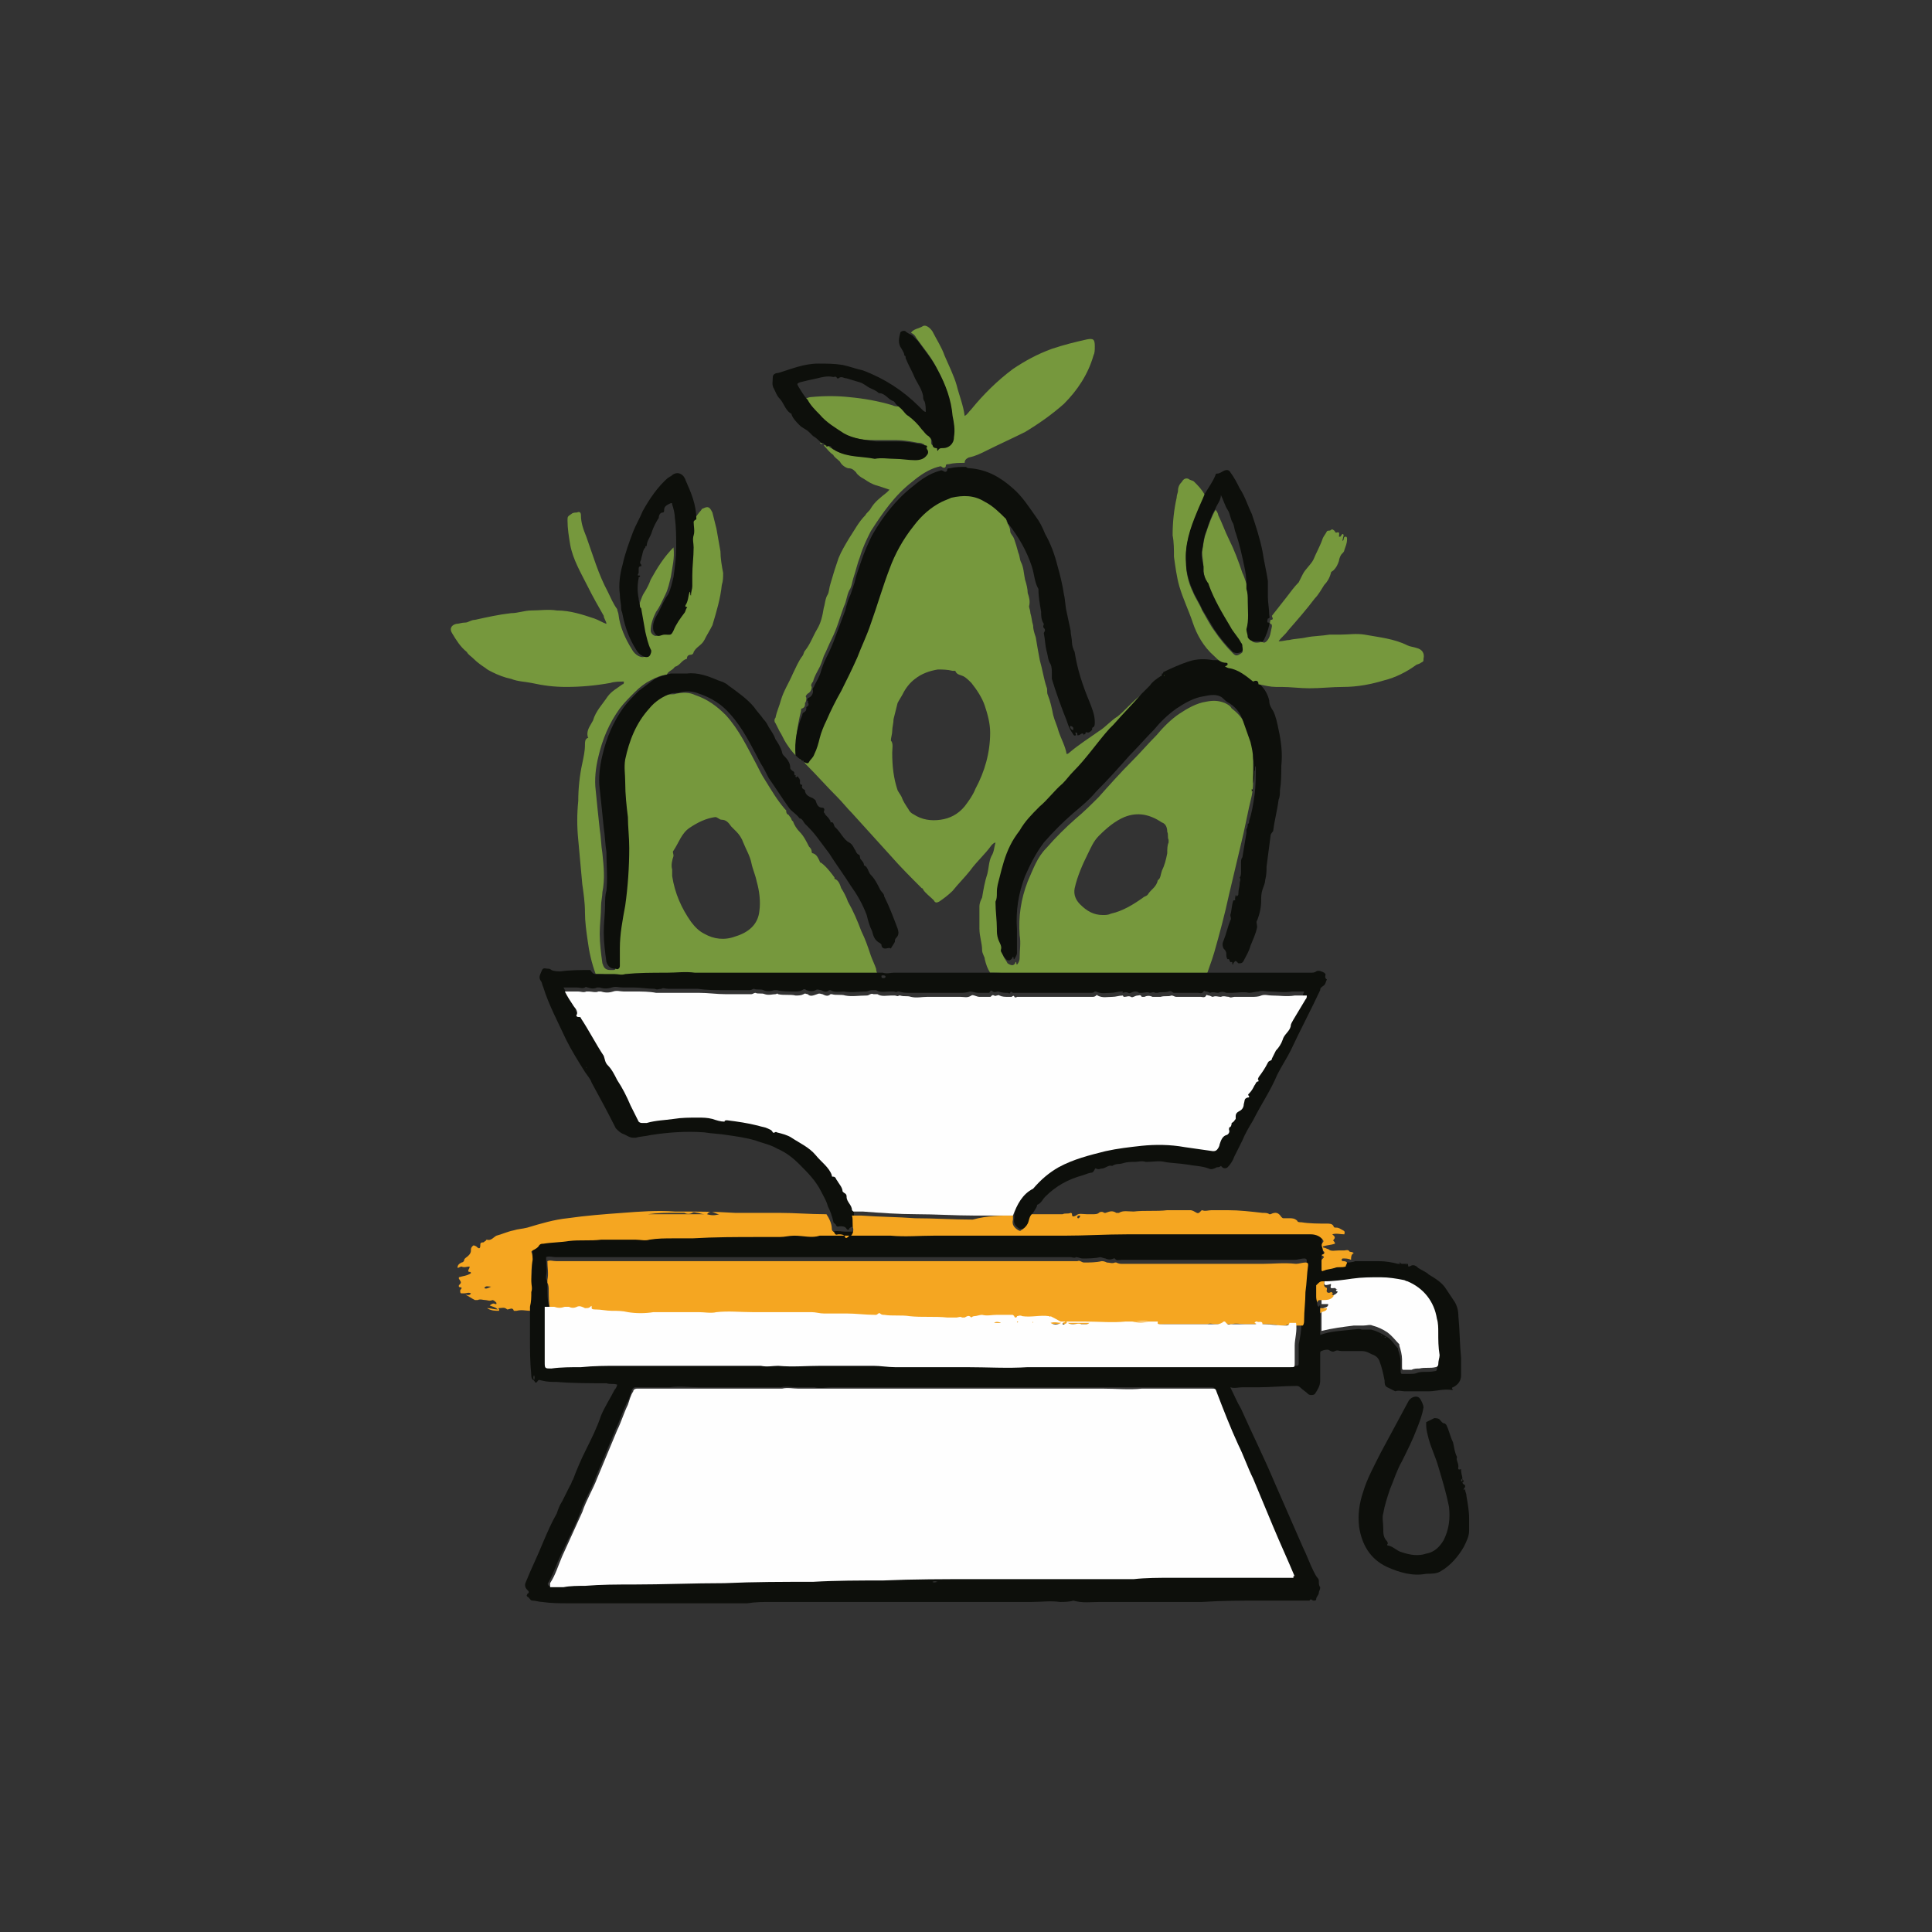 <?xml version="1.0" encoding="utf-8"?>
<!-- Generator: Adobe Illustrator 27.4.1, SVG Export Plug-In . SVG Version: 6.00 Build 0)  -->
<svg version="1.1" id="Layer_1" xmlns="http://www.w3.org/2000/svg" xmlns:xlink="http://www.w3.org/1999/xlink" x="0px" y="0px"
	 viewBox="0 0 144 144" style="enable-background:new 0 0 144 144;" xml:space="preserve">
<rect x="0" y="0" width="144" height="144" fill="#333333" stroke="none"/>
<style type="text/css">
	.st0{fill:#76983D;}
	.st1{fill:#0D0F0B;}
	.st2{fill:#F5A621;}
	.st3{fill:#FEFEFE;}
</style>
<g>
	<path class="st0" d="M73.8,72.5c-0.2-0.3-0.3-0.6-0.4-1c0-0.2-0.2-0.4-0.2-0.7c0-0.5-0.2-1-0.2-1.6c0-0.5,0-1.1,0-1.6
		c0-0.3,0.1-0.5,0.2-0.7c0.1-0.6,0.2-1.2,0.4-1.8c0.1-0.4,0.1-0.9,0.3-1.3c0.2-0.3,0.2-0.7,0.3-1c-0.1,0-0.2,0.1-0.3,0.2
		c-0.5,0.7-1.1,1.2-1.6,1.9c-0.4,0.5-0.9,1-1.3,1.5c-0.3,0.3-0.7,0.6-1,0.8c-0.2,0.1-0.3,0.1-0.4-0.1c-0.3-0.3-0.6-0.5-0.8-0.8
		c0-0.1-0.1-0.1-0.1-0.1c-0.8-0.8-1.6-1.6-2.3-2.4c-1-1.1-1.9-2.1-2.9-3.2c-0.4-0.4-0.7-0.8-1.1-1.2c-0.8-0.8-1.5-1.6-2.3-2.4
		c-0.1-0.1-0.2-0.2-0.2-0.4c0.1,0,0.3,0.2,0.4,0c0.1-0.2,0.3-0.4,0.4-0.6c0.1-0.4,0.3-0.8,0.4-1.2c0.1-0.5,0.3-0.9,0.5-1.3
		c0.4-0.7,0.7-1.5,1.1-2.2c0.5-0.8,0.9-1.7,1.2-2.5c0.4-0.8,0.7-1.6,1-2.5c0.5-1.4,0.9-2.7,1.4-4.1c0.4-1.2,1-2.3,1.8-3.2
		c0.6-0.7,1.3-1.3,2.1-1.8c0.2-0.1,0.4-0.2,0.7-0.3c0.9-0.2,1.7-0.2,2.5,0.3c0.6,0.3,1.1,0.8,1.6,1.3c0,0,0.1,0.1,0,0.2
		c0,0,0,0.1,0.1,0.1l0,0c-0.1,0.1,0,0.1,0,0.2c0.1,0.2,0.2,0.4,0.2,0.6s0.2,0.3,0.3,0.6c0.1,0.3,0.2,0.6,0.3,1
		c0.1,0.2,0.1,0.5,0.2,0.7c0.2,0.4,0.2,0.8,0.3,1.3c0.1,0.3,0.2,0.7,0.2,1c0.1,0.3,0.2,0.6,0.1,1c0,0.1,0.1,0.3,0.1,0.5
		c0.1,0.3,0.1,0.6,0.2,0.9c0,0.3,0.1,0.6,0.2,0.9c0.1,0.6,0.2,1.2,0.3,1.7c0.2,0.7,0.3,1.4,0.5,2c0.1,0.2,0,0.4,0.1,0.6
		c0.2,0.5,0.3,1,0.4,1.5c0.1,0.4,0.3,0.8,0.4,1.2c0.2,0.6,0.5,1.1,0.6,1.7c0.1,0,0.2-0.1,0.2-0.1c0.7-0.6,1.5-1.1,2.2-1.6
		c0.5-0.3,0.9-0.8,1.4-1.1c0.5-0.4,1-1,1.5-1.4s1-0.8,1.5-1.2c0.1-0.1,0.3-0.2,0.5-0.2c0,0.1-0.1,0.1-0.1,0.2
		c-0.3,0.2-0.6,0.4-0.8,0.7l-0.1,0.1c-0.2,0.2-0.3,0.3-0.5,0.5c-0.7,0.8-1.4,1.5-2.1,2.3c-0.1,0.1-0.2,0.2-0.3,0.3
		c-0.9,1.1-1.8,2.2-2.7,3.2c-0.3,0.3-0.5,0.6-0.8,0.9c-0.6,0.5-1.1,1.2-1.7,1.7c-0.6,0.5-1.1,1.1-1.5,1.8c-0.2,0.4-0.5,0.7-0.7,1.1
		c-0.4,0.7-0.6,1.6-0.8,2.4c-0.1,0.4-0.2,0.7-0.2,1.1c0,0.2,0.1,0.5-0.1,0.7v0.1c0,0.6,0.1,1.3,0.1,1.9c0,0.3,0,0.6,0.1,0.8
		c0.1,0.3,0.3,0.5,0.2,0.8v0.1c0.1,0.2,0.2,0.3,0.3,0.5c0.3,0.2,0.5,0.2,0.6-0.1c0.1,0,0,0.1,0.1,0.2c0.1-0.1,0.2-0.3,0.2-0.5
		c0-0.6,0.1-1.1,0-1.7c-0.1-1.4,0.1-2.7,0.6-4c0.4-0.9,0.7-1.8,1.4-2.5c0.7-0.8,1.4-1.5,2.2-2.2c0.6-0.5,1.1-1,1.7-1.6
		c0.8-0.9,1.6-1.8,2.5-2.7c0.6-0.6,1.2-1.3,1.8-1.9c0.5-0.6,1.1-1.2,1.7-1.6c0.6-0.4,1.3-0.8,2-0.9c0.5-0.1,0.9-0.1,1.4,0.1
		c0.2,0.1,0.4,0.2,0.5,0.4c0.4,0.3,0.8,0.7,1,1.2c0.2,0.6,0.4,1.1,0.6,1.7c-0.1,0.1,0,0.2,0,0.3c0,0.7,0,1.3,0,2
		c0,0.4,0,0.8-0.1,1.3c-0.3,1.2-0.5,2.4-0.8,3.6c-0.3,1.3-0.6,2.5-0.9,3.8c-0.3,1.4-0.7,2.9-1.1,4.3c-0.2,0.7-0.5,1.4-0.7,2.1h-0.1
		c-3.3,0-6.6,0-9.9,0c-1,0-2,0-3,0C75.6,72.5,74.7,72.5,73.8,72.5z M66.5,56.1c0,1,0.1,1.9,0.4,2.8c0.1,0.2,0.2,0.3,0.3,0.5
		c0.1,0.3,0.3,0.6,0.5,0.9c0.1,0.2,0.2,0.3,0.4,0.4c0.6,0.4,1.3,0.5,2,0.4s1.3-0.4,1.8-1c0.3-0.4,0.6-0.8,0.8-1.3
		c0.7-1.3,1.1-2.7,1.1-4.2c0-0.7-0.2-1.4-0.4-2s-0.6-1.2-1-1.7c-0.2-0.2-0.4-0.4-0.6-0.5c-0.2-0.1-0.5-0.1-0.6-0.4c0,0-0.1,0-0.2,0
		c-0.4-0.1-0.8-0.1-1.1-0.1c-0.6,0.1-1.2,0.3-1.7,0.7c-0.4,0.3-0.7,0.7-0.9,1.1c-0.1,0.2-0.3,0.5-0.4,0.7c-0.1,0.4-0.2,0.8-0.3,1.2
		c0,0.3-0.1,0.6-0.1,0.9c0,0.2-0.1,0.5-0.1,0.7C66.6,55.4,66.5,55.8,66.5,56.1z M82.2,68.2c0.2,0,0.4,0,0.6-0.1
		c0.9-0.2,1.7-0.7,2.4-1.2c0.1-0.1,0.3-0.1,0.4-0.3c0.2-0.3,0.6-0.5,0.7-1c0.2-0.1,0.2-0.4,0.3-0.7c0.2-0.4,0.3-0.8,0.4-1.3
		c0-0.3,0-0.6,0.1-0.8c0,0,0-0.1,0-0.2c-0.1-0.2,0-0.4-0.1-0.6c0-0.3-0.1-0.6-0.4-0.7c-0.9-0.6-1.8-0.8-2.8-0.4
		c-0.7,0.3-1.3,0.8-1.9,1.4c-0.4,0.4-0.6,0.9-0.8,1.3c-0.4,0.8-0.8,1.7-1,2.6c-0.1,0.5,0.1,0.9,0.4,1.2C81,67.9,81.5,68.2,82.2,68.2
		z"/>
	<path class="st1" d="M39.8,102.9C39.8,102.9,39.8,103,39.8,102.9c-0.2-0.1-0.2-0.3-0.2-0.4c-0.1-1-0.1-1.9-0.1-2.9
		c0-0.7,0-1.4,0-2.2c0-0.1,0-0.2,0-0.3c0-0.4,0-0.7,0.1-1.1c0-0.3-0.1-0.5,0-0.8c0.1-0.5,0-1.1,0.1-1.6c0-0.1,0-0.4-0.1-0.6
		c0-0.1,0-0.1,0.1-0.1c0.2-0.1,0.3-0.2,0.5-0.4c0.1-0.1,0.2-0.1,0.3-0.1c0.6-0.1,1.3-0.1,1.9-0.2c0.8-0.1,1.6,0,2.4-0.1
		c0.9-0.1,1.7,0,2.6,0c0.3,0,0.7,0,1,0C49,92,49.6,92,50.2,92c0.5,0,0.9,0,1.4,0c1.7-0.1,3.3-0.1,5-0.1c0.5,0,1,0,1.5,0
		c0.4,0,0.7-0.1,1.1-0.1c0.6,0,1.2,0.1,1.9,0c0.1,0,0.2,0,0.3,0c0.2,0,0.5,0.1,0.7,0c0.3-0.1,0.6,0,0.9,0c1.1,0,2.3,0,3.4,0
		c1.1,0,2.1-0.1,3.2,0c1.3,0,2.7,0,4,0c1.9,0,3.8,0,5.7,0c1.6,0,3.1,0,4.7-0.1c1.2,0,2.4,0,3.6,0c2.5,0,5,0,7.4,0c0.9,0,1.8,0,2.7,0
		c0.3,0,0.6,0.1,0.8,0.3c0.1,0.1,0.2,0.2,0.1,0.3c-0.2,0.2,0,0.4,0,0.6c0,0.1,0.2,0.2,0,0.3v0.1c0.1,0.1,0.1,0.1,0,0.2
		c-0.1,0-0.1,0.1-0.1,0.2c0,0.2,0,0.5,0,0.7c0,0,0.1,0,0.2,0c0.3-0.1,0.6-0.1,0.8-0.2c0.3-0.1,0.6,0,0.8-0.1c0.2,0,0.5,0,0.7-0.1
		c0.1,0,0.1,0,0.2,0c0.4,0,0.7,0,1.1,0c0.2,0,0.4,0,0.5,0c0.5,0,1,0.1,1.4,0.2h0.1c0.2,0-0.1-0.1,0-0.1s0.1,0.1,0.2,0.1
		c0.1,0,0.2,0,0.4,0c0.1,0,0,0.2,0.1,0.2s0.2-0.1,0.3-0.1c0.2,0,0.3,0.1,0.4,0.2c0.3,0.2,0.6,0.3,0.8,0.5c0.5,0.3,1,0.6,1.3,1.1
		c0.2,0.3,0.4,0.6,0.6,0.9c0.2,0.3,0.3,0.7,0.3,1.1c0.1,1,0.1,2.1,0.2,3.1c0,0.4,0,0.9,0,1.3c0,0.4-0.2,0.7-0.6,0.9
		c-0.1,0-0.1,0.1,0,0.2l0,0h-0.1c-0.6-0.1-1.2,0.1-1.7,0.1c-0.6,0-1.2,0-1.8,0c-0.2,0-0.5-0.1-0.7,0l0,0c-0.2-0.1-0.4-0.2-0.6-0.3
		c-0.2-0.1-0.2-0.3-0.2-0.5c-0.1-0.5-0.2-1-0.4-1.5c-0.1-0.2-0.2-0.3-0.4-0.4c-0.3-0.1-0.5-0.3-0.9-0.3c-0.5,0-1,0-1.5,0
		c-0.2,0-0.3-0.1-0.5,0s-0.3,0-0.5-0.1c-0.2,0-0.3,0-0.5,0.1c-0.1,0-0.1,0.1-0.1,0.2c0,0.3,0,0.7,0,1s0,0.7,0,1c0,0.4-0.2,0.7-0.4,1
		c-0.1,0.1-0.4,0.1-0.5,0c-0.2-0.2-0.4-0.3-0.6-0.5c-0.1-0.1-0.2-0.1-0.3-0.1c-0.9,0-1.9,0.1-2.8,0.1c-0.4,0-0.8,0-1.2,0
		c-0.3,0-0.6,0.1-0.9,0c0.3,0.6,0.5,1.1,0.8,1.6c0.8,1.8,1.7,3.6,2.5,5.5c0.7,1.6,1.4,3.2,2.1,4.8c0.3,0.6,0.5,1.2,0.8,1.8
		c0.1,0.2,0.2,0.4,0.3,0.5s0.1,0.2,0.1,0.3s0,0.3,0.1,0.4c0,0.2-0.1,0.3-0.1,0.4c0,0.2-0.2,0.3-0.2,0.5c0,0.1-0.1,0.1-0.2,0.1
		c-0.1,0-0.2-0.2-0.3,0h-0.1c-0.4,0-0.9,0-1.3,0c-0.7,0-1.4,0-2.2,0c-1.4,0-2.9,0-4.4,0.1c-1.1,0-2.3,0-3.4,0c-0.7,0-1.4,0-2.1,0
		c-0.7,0-1.4,0-2.1,0c-0.7,0-1.3,0.1-2-0.1c-0.3,0.1-0.7,0.1-1,0.1c-0.7-0.1-1.4,0-2.1,0c-0.6,0-1.3,0-1.9,0c-0.9,0-1.7,0-2.6,0
		c-0.4,0-0.8,0-1.2,0c-0.9,0-1.7,0-2.6,0c-1.6,0-3.2,0-4.8,0c-2.1,0-4.2,0-6.3,0c-0.6,0-1.2,0-1.8,0.1c-1.1,0-2.2,0-3.3,0
		c-1.3,0-2.6,0-3.9,0c-0.8,0-1.7,0-2.5,0c-1.2,0-2.4,0-3.6,0c-0.7,0-1.3,0-2-0.1c-0.2,0-0.5-0.1-0.7-0.1s-0.2-0.2-0.4-0.3
		c-0.1-0.1,0-0.1,0-0.2c0.2-0.1,0.1-0.2,0-0.3c-0.2-0.2-0.2-0.4-0.1-0.6c0.4-1,0.9-2,1.3-3c0.3-0.7,0.6-1.4,1-2.1
		c0.1-0.3,0.2-0.6,0.4-0.9c0.2-0.4,0.4-0.8,0.6-1.2c0.1-0.1,0.1-0.3,0.2-0.4c0.3-0.8,0.6-1.5,1-2.3s0.8-1.6,1.1-2.5
		c0.3-0.7,0.7-1.3,1-1.9c0.1-0.1,0.2-0.3,0.2-0.4c-0.3-0.1-0.5,0-0.8-0.1c-1.2,0-2.5,0-3.7-0.1c-0.4,0-0.7,0-1.1-0.1
		c-0.1,0-0.2-0.1-0.3,0C39.9,103.2,39.9,103,39.8,102.9c0-0.1,0.1-0.2,0-0.4C39.7,102.7,39.8,102.8,39.8,102.9z M103,99.6L103,99.6
		C103.1,99.5,103.1,99.5,103,99.6c0-0.1-0.1-0.1-0.1-0.1l0,0l0,0l0,0C102.9,99.5,102.9,99.5,103,99.6z M98.4,97.5c0,0.1,0,0.2,0,0.4
		c0,0.5,0,1,0,1.6c0.8-0.3,1.6-0.3,2.4-0.4c0.2,0,0.5-0.1,0.7,0c0.2,0,0.4,0,0.7,0c0.4,0.1,0.8,0.3,1.1,0.5c0.4,0.2,0.6,0.6,0.9,0.9
		v0.1c0.1,0.3,0.2,0.6,0.2,1c0,0.2,0,0.4,0,0.6c0,0.1,0,0.2,0.1,0.2c0.2,0,0.4,0,0.6,0c0.2,0,0.4,0,0.6-0.1c0.4-0.1,0.8,0,1.2-0.1
		c0.2,0,0.2-0.1,0.2-0.2c0-0.2,0.1-0.4,0.1-0.7c-0.1-0.6-0.1-1.1-0.1-1.7c0-0.4,0-0.7-0.1-1c-0.3-1.3-1-2.3-2.2-2.8
		c-0.1,0-0.2-0.1-0.3-0.1c-0.6-0.1-1.1-0.2-1.7-0.2c-0.7,0-1.4,0-2.1,0.1c-0.7,0.1-1.4,0.1-2.1,0.2c-0.3,0-0.3,0-0.4,0.3
		c0,0.3,0,0.5,0,0.8c0,0.1-0.1,0.4,0.1,0.5C98.4,97.2,98.4,97.3,98.4,97.5z M97,98.6C97,98.6,97,98.5,97,98.6c0-0.2,0.1-0.3,0.1-0.5
		c0-0.7,0.1-1.4,0.1-2.1c0-0.7,0.1-1.3,0.2-2c0-0.1,0-0.2-0.2-0.2s-0.5,0.1-0.7,0.1c-0.8,0-1.6,0-2.5,0c-0.8,0-1.6,0-2.3,0
		c-0.6,0-1.1,0-1.7,0c-1.2,0-2.4,0-3.5,0c-1,0-2,0-2.9,0c-0.2,0-0.4,0.1-0.5-0.1H83c-0.2,0.1-0.4,0.1-0.6,0c-0.1,0-0.3-0.1-0.4-0.1
		c-0.4,0.1-0.9,0.1-1.3,0.1c-0.2,0-0.3-0.1-0.5-0.1c-0.1,0.1-0.3,0-0.4,0c-2.4,0-4.9,0-7.3,0c-1.9,0-3.8,0-5.8,0c-2.6,0-5.2,0-7.8,0
		c-1,0-1.9,0-2.9,0c-2.1,0-4.2,0-6.3,0c-0.9,0-1.8,0-2.7,0c-0.8,0-1.5,0-2.3,0c-0.6,0-1.2,0-1.8,0c-0.5,0-1,0-1.5,0
		c-0.2,0-0.5-0.1-0.7,0c0,0.5,0.1,0.9,0,1.4c0,0.1,0,0.2,0,0.2c0.1,0.2,0.1,0.4,0.1,0.6c0,0.5,0,1,0.1,1.4c0,0.5,0,1,0,1.6
		c0,0.8,0,1.7,0,2.5c0,0.5,0,0.5,0.5,0.5c0.7,0,1.5,0,2.2-0.1c0.9,0,1.8,0,2.8-0.1c1.4,0,2.7,0,4.1,0c1.1,0,2.3,0,3.4,0
		c0.4,0,0.8-0.1,1.2,0c0.2,0,0.4,0.1,0.6,0c0.4-0.1,0.8,0,1.3,0c0.4,0,0.8-0.1,1.3,0c1.1,0.1,2.1,0,3.2,0c0.5,0,1-0.1,1.4,0
		c0.4,0,0.8,0,1.2,0s0.9,0,1.3,0c0.5,0,1.1,0,1.6,0.1c0.8,0,1.6-0.1,2.5,0s1.9,0,2.8,0c1.5-0.1,3,0,4.6,0c0.6,0,1.2,0,1.8,0
		c1.2-0.1,2.3,0,3.5,0c0.9,0,1.9,0,2.8,0c0.5,0,1,0,1.5,0c0.8,0,1.5,0,2.3,0c1.3,0,2.5,0,3.8,0s2.6,0,3.9,0c0.3,0,0.3,0,0.3-0.3
		c0-0.4,0-0.9,0-1.3C96.9,99.7,97,99.2,97,98.6z M96.4,117.6c0-0.1,0-0.2,0-0.2c-0.5-1.2-1.1-2.5-1.6-3.7s-1-2.4-1.5-3.6
		c-0.4-0.8-0.7-1.7-1.1-2.5c-0.5-1.3-1.1-2.6-1.6-3.9c-0.1-0.3-0.1-0.3-0.4-0.3c-0.6,0-1.2,0-1.8,0c-0.5,0-1,0-1.5,0
		c-0.6,0-1.3,0-1.9,0c-1,0-2,0-2.9,0c-0.6,0-1.1,0-1.7,0c-1.3,0-2.6,0-3.9,0c-1.8,0-3.7,0-5.5,0c-0.8,0-1.6,0-2.3,0
		c-1.1,0-2.1,0-3.2,0c-0.5,0-0.9,0-1.4,0c-0.7,0-1.4,0-2.1,0c-0.4,0-0.9,0.1-1.3,0c-0.4,0-0.9,0-1.3,0c-0.4,0-0.8-0.1-1.2,0
		c-0.1,0-0.2,0-0.3,0c-0.6,0-1.2,0-1.8,0c-0.7,0-1.4,0-2.1,0c-0.6,0-1.2,0-1.9,0c-0.7,0-1.4-0.1-2.2,0c-0.2,0-0.3,0-0.5,0
		c-0.7,0-1.3,0-2,0c-0.1,0-0.2,0-0.3,0.2c-0.1,0.3-0.2,0.7-0.4,1c-0.3,0.6-0.5,1.3-0.8,1.9c-0.5,1.2-1,2.4-1.5,3.6
		c-0.3,0.9-0.8,1.6-1.1,2.5c-0.4,1.1-1,2.2-1.5,3.3c-0.3,0.6-0.5,1.3-0.9,2c-0.1,0.1-0.1,0.2,0,0.3c0.3,0,0.7,0,1,0
		c0.5,0,1.1,0,1.6-0.1c1.2-0.1,2.4-0.1,3.6-0.1c2.3,0,4.6-0.1,6.8-0.1s4.4,0,6.6-0.1c1.7,0,3.5,0,5.2-0.1c2.3,0,4.5,0,6.8-0.1
		c2.8,0,5.6,0,8.4,0c0.7,0,1.3,0,2,0c0.5,0,1,0.1,1.5,0c0.9-0.1,1.9,0,2.8-0.1c1.9,0,3.8,0,5.8,0C94.2,117.6,95.3,117.6,96.4,117.6z
		 M69.5,117.9c0.1,0.1,0.3,0,0.4,0C69.8,117.9,69.7,117.8,69.5,117.9z M103.3,99.7C103.3,99.6,103.2,99.6,103.3,99.7
		c-0.1-0.1-0.1,0-0.1,0S103.2,99.7,103.3,99.7C103.2,99.7,103.3,99.7,103.3,99.7z M104.8,94.3C104.8,94.3,104.9,94.3,104.8,94.3
		C104.9,94.2,104.8,94.2,104.8,94.3C104.8,94.2,104.8,94.2,104.8,94.3L104.8,94.3z"/>
	<path class="st0" d="M44.4,72.6c-0.3-0.8-0.5-1.7-0.6-2.5c-0.1-0.7-0.2-1.4-0.2-2.1c0-0.7-0.1-1.4-0.2-2.1
		c-0.1-1.1-0.2-2.2-0.3-3.3c-0.1-1-0.1-1.9,0-2.9c0-0.9,0.1-1.9,0.3-2.8c0.1-0.5,0.2-0.9,0.2-1.4c0-0.2,0-0.4,0.2-0.5
		c0,0,0.1,0,0-0.1c-0.1-0.5,0.2-0.8,0.4-1.2c0.2-0.7,0.7-1.2,1.1-1.8c0.3-0.4,0.7-0.6,1.1-0.9c0.1,0,0.1-0.1,0.1-0.2l0,0l0,0l0,0
		c-0.3,0-0.7,0-1,0.1c-1.1,0.2-2.2,0.3-3.3,0.3c-0.9,0-1.7-0.1-2.6-0.3c-0.5-0.1-1-0.1-1.5-0.3c-0.5-0.1-1-0.3-1.4-0.5
		c-0.2-0.1-0.4-0.2-0.5-0.3c-0.3-0.2-0.6-0.4-0.9-0.7c-0.2-0.2-0.4-0.3-0.5-0.5c-0.5-0.4-0.8-0.9-1.1-1.4c-0.2-0.3-0.1-0.6,0.3-0.7
		c0.2,0,0.4-0.1,0.7-0.1c0.2,0,0.4-0.2,0.7-0.2c0.9-0.2,1.8-0.4,2.7-0.5c0.5,0,1-0.2,1.5-0.2c0.6,0,1.3-0.1,1.9,0
		c1,0,1.9,0.3,2.8,0.6c0.3,0.1,0.6,0.3,0.9,0.4c0-0.2-0.2-0.4-0.2-0.6c-0.4-0.7-0.8-1.4-1.2-2.2c-0.5-1-1.1-2-1.3-3.1
		c-0.1-0.6-0.2-1.2-0.2-1.8c0-0.3,0-0.3,0.3-0.5c0.1-0.1,0.3-0.1,0.4-0.1c0.2-0.1,0.3,0,0.3,0.2c0,0.6,0.2,1.1,0.4,1.6
		c0.5,1.4,0.9,2.8,1.6,4.1c0.2,0.4,0.4,0.9,0.7,1.3c0,0.1,0.1,0.3,0.1,0.4c0.1,0.9,0.5,1.8,1,2.6c0.1,0.2,0.3,0.4,0.5,0.5
		s0.4,0.1,0.5,0s0.2-0.3,0.1-0.5c-0.2-0.4-0.3-0.9-0.4-1.3c-0.1-0.6-0.2-1.1-0.3-1.7c0.2-0.4,0.3-0.9,0.5-1.2c0.2-0.3,0.4-0.7,0.5-1
		c0.5-0.9,1-1.7,1.7-2.4c0.1,0.8-0.1,1.5-0.2,2.2c-0.1,0.4-0.2,0.9-0.4,1.3c-0.2,0.4-0.4,0.9-0.7,1.3c-0.2,0.4-0.4,0.9-0.4,1.4
		c0,0.2,0.2,0.4,0.4,0.4c0.1,0,0.3-0.1,0.4-0.1c0.4,0,0.4,0,0.7-0.3c0.3-0.4,0.5-0.9,0.8-1.3c0.1-0.1,0.1-0.2,0.2-0.4
		c0-0.1-0.2-0.1-0.1-0.2c0.2-0.3,0.2-0.7,0.3-1c0.1,0.1,0,0.2,0.1,0.3c-0.1-0.3,0.1-0.4,0.1-0.7c0-0.3,0-0.6,0-0.8
		c0.1-0.7,0.1-1.4,0.1-2.1c0-0.3-0.1-0.6,0-0.9s0-0.7,0-1c0.3-0.2,0.5-0.6,0.7-0.8c0.1-0.1,0.1-0.2,0.2-0.2c0.4-0.2,0.5-0.1,0.7,0.3
		c0.1,0.4,0.2,0.8,0.3,1.2c0.1,0.6,0.2,1.1,0.3,1.7c0,0.5,0.1,1.1,0.2,1.6c0,0.3,0,0.6-0.1,0.9c-0.1,1-0.4,2-0.7,3
		c-0.2,0.4-0.4,0.7-0.6,1.1s-0.6,0.5-0.8,0.9c0,0.1-0.1,0.2-0.2,0.2c-0.2,0-0.3,0.1-0.3,0.3l0,0c-0.4,0.1-0.5,0.5-0.9,0.6
		c-0.2,0.3-0.5,0.3-0.6,0.6c-0.4,0-0.8,0.2-1.2,0.4c-0.4,0.2-0.8,0.5-1.2,0.9c-0.4,0.4-0.8,0.8-1.1,1.2c-0.8,1.1-1.3,2.3-1.6,3.6
		c-0.2,0.8-0.3,1.7-0.2,2.5c0.1,1,0.2,2,0.3,2.9c0.1,0.6,0.1,1.2,0.2,1.8c0.1,1,0.2,1.9,0,2.9c0,0.3-0.1,0.7-0.1,1
		c0,0.7-0.1,1.4-0.1,2.1c0,0.7,0.1,1.5,0.2,2.2c0.1,0.3,0.2,0.5,0.6,0.5h0.1c0.2,0,0.3,0,0.3-0.2c0-0.1,0-0.3,0-0.4
		c0-0.3,0-0.6,0-0.9c0-1.1,0.2-2.1,0.4-3.2c0.3-1.4,0.4-2.9,0.3-4.3c0-0.8-0.1-1.5-0.1-2.3c0-0.9-0.2-1.8-0.2-2.6
		c0-0.6-0.1-1.1,0-1.7c0.3-1.4,0.8-2.7,1.8-3.8c0.5-0.5,1-0.9,1.6-1.1c0.2-0.1,0.5,0,0.7-0.1c0.5-0.1,1-0.1,1.4,0.1
		c0.9,0.3,1.6,0.8,2.3,1.5c1,1.1,1.6,2.4,2.3,3.7c0.2,0.4,0.4,0.8,0.6,1.1c0.5,0.8,0.9,1.5,1.5,2.2c0,0,0,0,0.1,0.1l0,0
		c0,0.1,0,0.2,0.1,0.3c0.1,0,0.1,0.1,0.2,0.2c0.1,0.1,0.1,0.3,0.2,0.3c0.1,0.3,0.3,0.6,0.5,0.8c0.3,0.3,0.5,0.7,0.7,1.1
		c0.1,0.1,0.2,0.2,0.2,0.4c0,0,0,0.1,0.1,0.1c0.3,0.1,0.4,0.4,0.5,0.6c0,0,0,0.1,0.1,0.1c0.4,0.3,0.7,0.7,1,1.1c0,0,0,0,0,0.1
		c0.3,0.1,0.4,0.4,0.5,0.7c0.2,0.3,0.4,0.7,0.5,1c0.4,0.7,0.7,1.4,1,2.2c0.3,0.6,0.5,1.2,0.7,1.8c0.1,0.3,0.3,0.7,0.4,1
		c0,0.2,0.1,0.4,0.2,0.6h-0.1c-2.9,0-5.9,0-8.8,0c-0.8,0-1.5,0-2.3,0c-0.6,0-1.3,0-1.9,0c-0.3,0-0.6,0.1-0.9,0c-0.7-0.1-1.4,0-2.1,0
		c-1,0-2.1-0.1-3.1,0.1c-0.3,0-0.5-0.1-0.8,0C45.4,72.6,44.9,72.6,44.4,72.6z M50.1,64.8c0,0.2,0,0.3,0,0.5c0.2,1.3,0.7,2.4,1.4,3.4
		c0.3,0.4,0.6,0.7,1,0.9c0.7,0.4,1.5,0.5,2.3,0.2c1-0.3,1.7-0.9,1.8-1.9c0.1-0.7,0-1.5-0.2-2.2c-0.1-0.5-0.3-0.9-0.4-1.4
		c-0.1-0.5-0.4-1-0.6-1.5c-0.1-0.3-0.3-0.6-0.5-0.8c-0.1-0.1-0.3-0.3-0.4-0.4c-0.2-0.3-0.4-0.5-0.7-0.5c-0.2,0-0.3-0.2-0.5-0.2
		c-0.7,0.1-1.3,0.4-1.9,0.8c-0.6,0.4-0.8,1.1-1.2,1.7c-0.1,0.1,0,0.2,0,0.4C50.1,64.1,50,64.5,50.1,64.8z"/>
	<path class="st1" d="M44.4,72.6c0.5,0,0.9,0,1.4,0c0.3,0,0.5,0.1,0.8,0c1-0.1,2-0.1,3.1-0.1c0.7,0,1.4-0.1,2.1,0c0.3,0,0.6,0,0.9,0
		c0.6,0,1.3,0,1.9,0c0.8,0,1.5,0,2.3,0c2.9,0,5.9,0,8.8,0h0.1c0.3,0.1,0.6,0,0.8,0c1.6,0,3.1,0,4.7,0c0.9,0,1.7,0,2.6,0
		c0.9,0,1.8,0,2.7,0c1,0,2,0,3,0c3.3,0,6.6,0,9.9,0h0.1c0.6,0,1.2,0,1.8,0c0.4,0,0.8,0,1.2,0c0.6,0,1.2,0,1.8,0c0.4,0,0.8,0,1.2,0
		c0.7,0,1.4,0,2.1,0c0.1,0,0.3,0,0.4-0.1c0.2-0.1,0.4,0,0.6,0.1l0.1,0.1c0,0.1-0.1,0.3,0.1,0.4c-0.1,0.2-0.1,0.4-0.3,0.5
		c-0.1,0.1-0.2,0.1-0.2,0.3c-0.7,1.5-1.5,3-2.2,4.5c-0.3,0.6-0.7,1.2-1,1.8c-0.5,1.2-1.2,2.2-1.8,3.4c-0.3,0.5-0.6,1-0.8,1.5
		c-0.2,0.4-0.4,0.8-0.6,1.2c-0.1,0.3-0.3,0.6-0.5,0.8c-0.1,0.1-0.3,0.1-0.4,0C91,86.9,91,86.9,91,86.9C90.9,87,90.8,87,90.7,87
		c-0.2,0.1-0.4,0.2-0.6,0.1c-0.5-0.2-1.1-0.2-1.6-0.3c-0.6-0.1-1.2-0.1-1.7-0.2c-0.4-0.1-0.9,0-1.3,0h-0.1c-0.3-0.1-0.6,0-0.8,0
		c-0.3,0-0.6,0-0.9,0.1c-0.3,0.1-0.5,0-0.8,0.2c-0.3-0.1-0.5,0.2-0.8,0.2c-0.1,0-0.2,0.1-0.4,0c-0.1-0.1-0.1,0.2-0.3,0.3
		c-0.2,0-0.4,0.1-0.7,0.2c-1.1,0.3-2,0.8-2.8,1.6c-0.2,0.2-0.3,0.5-0.6,0.6c0,0.2-0.2,0.4-0.3,0.6c-0.2,0.2-0.2,0.4-0.3,0.7
		s-0.3,0.4-0.5,0.5c-0.1,0-0.1,0-0.2,0c-0.3-0.2-0.5-0.4-0.4-0.8c0-0.1,0-0.2,0-0.3c0.2-0.8,0.6-1.5,1.2-2.2
		c0.5-0.6,1.1-1.2,1.9-1.6c1.1-0.6,2.3-0.9,3.5-1.2c0.9-0.2,1.8-0.4,2.7-0.4c1.1-0.1,2.2-0.1,3.2,0.1c0.7,0.1,1.4,0.2,2.1,0.3
		c0.1,0,0.2,0,0.3-0.1s0.1-0.3,0.2-0.4c0.1-0.3,0.2-0.6,0.5-0.7c0.1-0.1,0.3-0.2,0.2-0.4c0-0.1,0-0.2,0.1-0.2c0.2,0,0.1-0.3,0.1-0.3
		c0.2-0.1,0.2-0.2,0.3-0.3c0-0.1,0-0.1,0-0.2c0-0.2,0.1-0.3,0.3-0.4c0.2-0.1,0.3-0.3,0.3-0.5c0-0.3,0-0.3,0.3-0.5
		c0.1,0,0.1-0.1,0.1-0.1c-0.1-0.1,0-0.2,0-0.2c0.2-0.2,0.2-0.4,0.4-0.6c0.1-0.1,0.1-0.3,0.3-0.3c0,0,0.1-0.1,0-0.1
		c-0.1-0.1,0-0.1,0-0.2c0.2-0.4,0.4-0.7,0.7-1.1c0.1-0.1,0.2-0.1,0.3-0.3c0-0.2,0.1-0.4,0.3-0.6c0.2-0.3,0.3-0.5,0.5-0.8
		c0.2-0.4,0.5-0.6,0.6-1c0.1-0.2,0.1-0.3,0.2-0.5c0.3-0.5,0.6-1,0.9-1.5c0-0.1,0.1-0.2,0.1-0.3c-0.3,0-0.6,0-0.9,0
		c-0.6,0.1-1.2,0-1.7,0c-0.3,0-0.5-0.1-0.8,0c-0.2,0-0.5,0.1-0.7,0.1c-0.4-0.1-0.9,0-1.3,0c-0.1,0-0.3,0-0.4,0
		c-0.2-0.1-0.4-0.1-0.6,0c-0.2,0-0.4-0.1-0.6,0c0,0-0.2-0.1-0.3-0.1s-0.1-0.1-0.2,0c-0.1,0.2-0.3,0.1-0.4,0.1c-0.3,0-0.5,0-0.8,0
		s-0.6,0-1,0c-0.1,0-0.2-0.2-0.4-0.1c-0.3,0.1-0.6,0-0.8,0.1c-0.1,0-0.2,0-0.2,0c-0.1-0.1-0.3,0-0.4,0c-0.2-0.1-0.4,0-0.6,0
		c0,0-0.1,0-0.2,0c-0.1-0.1-0.2-0.1-0.3-0.1c-0.2,0-0.4,0.2-0.5,0.1c-0.2-0.1-0.3,0-0.5,0c0,0,0.1,0,0.1-0.1h-0.1
		c-0.3,0-0.5,0.1-0.8,0.1c-0.4,0-0.7,0.1-1.1-0.1h-0.1C81.5,74,81.4,74,81.3,74c-0.4,0-0.7,0-1.1,0c-0.6,0-1.2,0-1.8,0
		c-0.9,0-1.8,0-2.7,0c-0.1,0-0.2,0-0.2,0c-0.1-0.1-0.2-0.1-0.2,0c-0.1,0.1-0.1,0-0.2,0c-0.2,0-0.4,0-0.7-0.1c-0.1,0-0.3,0.1-0.4,0
		c-0.2-0.2-0.2,0.1-0.3,0.1c-0.3,0-0.6,0-0.8,0s-0.4-0.1-0.6-0.1C72,74,71.8,74,71.5,74c-0.8,0-1.7,0-2.5,0c-0.4,0-0.8,0-1.2,0
		c-0.2,0-0.5,0-0.8-0.1h-0.1c-0.1,0.1-0.2,0-0.3,0s-0.2,0-0.3,0c-0.3,0-0.7,0.1-1-0.1c-0.1,0-0.2,0-0.3,0c-0.2,0-0.3,0.1-0.5,0.1
		c-0.5,0-1,0.1-1.6,0c-0.3,0-0.7,0.1-1-0.1h-0.1c-0.2,0.2-0.4,0.1-0.6,0c-0.1,0-0.3-0.1-0.4,0c-0.2,0.1-0.4,0.1-0.7,0
		c-0.1-0.1-0.2-0.1-0.3,0c-0.2,0.1-0.4,0.1-0.6,0.1c-0.4,0-0.9,0-1.3-0.1c-0.1,0-0.1,0-0.2,0c-0.3,0.1-0.6,0.1-0.8,0s-0.5,0-0.7-0.1
		c-0.1,0-0.2,0.1-0.3,0.1c-0.6,0-1.3,0-1.9,0c-0.7,0-1.3,0-2-0.1c-0.7,0-1.5,0-2.2,0c-0.2,0-0.4-0.1-0.5,0c-0.2,0-0.3,0.1-0.5,0
		c-0.5,0-1.1-0.1-1.6-0.1c-0.3,0-0.6,0-0.8,0c-0.3,0-0.5-0.1-0.8,0s-0.6,0.1-0.9,0c-0.1,0-0.1,0-0.2,0c-0.2,0.1-0.4,0.1-0.7,0
		c-0.1,0-0.1-0.1-0.2,0c-0.2,0.1-0.4,0-0.6,0c-0.3,0-0.7,0-1,0c0.2,0.4,0.4,0.7,0.6,1c0.1,0.2,0.4,0.4,0.3,0.7
		c0,0.1,0.1,0.2,0.1,0.2c0.1,0,0.1,0.1,0.2,0.1c0.5,1,1.1,1.9,1.7,2.8c0.1,0.2,0.2,0.5,0.3,0.7c0.3,0.3,0.5,0.7,0.7,1.1
		c0.4,0.6,0.7,1.2,1,1.9c0.2,0.4,0.4,0.8,0.6,1.2c0.1,0.1,0.1,0.2,0.3,0.1c0.1,0,0.2,0,0.3,0c0.7-0.1,1.3-0.2,2-0.3
		c0.6-0.1,1.2-0.1,1.8-0.1c0.4,0,0.8,0,1.1,0.1c0.3,0.1,0.6,0.2,0.9,0.2c0.3,0.1,0.6,0.1,0.9,0.2c0.5,0.1,1,0.1,1.5,0.3
		c0.4,0.1,0.8,0.2,1.3,0.3c0.1,0.1,0.2-0.1,0.3,0c0.3,0.2,0.7,0.3,1.1,0.4c0.6,0.4,1.3,0.8,1.8,1.3c0.4,0.5,1,0.8,1.2,1.5
		c0,0.1,0,0.1,0.1,0.1c0.2,0,0.2,0.1,0.3,0.3c0.2,0.3,0.4,0.5,0.4,0.8c0,0,0,0.1,0.1,0.1c0.2,0,0.2,0.2,0.2,0.3c0,0.4,0.4,0.6,0.4,1
		l0.1,0.1c0.1,0.3,0,0.7,0.1,1c0,0.1,0,0.3-0.1,0.4c-0.1,0.1-0.2,0-0.2,0.1c0,0-0.1,0-0.1,0.1c-0.1,0.1-0.1,0.1-0.2,0
		c-0.1-0.2-0.3-0.2-0.5-0.2c-0.1,0-0.2,0.1-0.3-0.1c0-0.1-0.2-0.1-0.2-0.3c-0.1-0.4-0.2-0.7-0.4-1.1c-0.1-0.4-0.3-0.7-0.5-1.1
		c-0.4-0.8-1-1.4-1.6-2c-0.5-0.5-1-0.9-1.7-1.2c-0.5-0.3-1.1-0.4-1.6-0.6c-0.7-0.2-1.4-0.3-2.1-0.4c-0.6-0.1-1.1-0.1-1.7-0.2
		c-1.4-0.1-2.7,0-4,0.2c-0.4,0.1-0.8,0.1-1.1,0.2c-0.1,0-0.1,0-0.2,0c-0.3,0-0.5-0.2-0.8-0.3c-0.2-0.1-0.3-0.2-0.5-0.4
		c-0.6-1.2-1.2-2.3-1.8-3.4c-0.1-0.3-0.3-0.5-0.5-0.8c-0.5-0.8-1-1.6-1.4-2.4c-0.6-1.3-1.3-2.6-1.7-3.9c-0.1-0.2-0.1-0.4-0.2-0.5
		c-0.2-0.3,0-0.5,0.1-0.8c0.1-0.2,0.3-0.1,0.4-0.1s0.2,0,0.3,0.1c0.2,0.1,0.5,0.1,0.7,0.1c0.7-0.1,1.5-0.1,2.2-0.1
		C44.2,72.6,44.3,72.6,44.4,72.6z M43.7,79.5C43.6,79.5,43.6,79.5,43.7,79.5C43.6,79.5,43.6,79.5,43.7,79.5c0,0.1,0,0.2,0,0.1
		C43.8,79.6,43.7,79.6,43.7,79.5z M66,72.8c0-0.1-0.1-0.1-0.2-0.1c-0.1,0-0.1,0-0.1,0.1s0.1,0.1,0.1,0.1C65.9,72.9,66,72.9,66,72.8z
		"/>
	<path class="st2" d="M75.5,90.6c0,0.1,0,0.2,0,0.3c-0.1,0.4,0.1,0.6,0.4,0.8c0.1,0,0.1,0.1,0.2,0c0.2-0.1,0.4-0.3,0.5-0.5
		s0.1-0.5,0.3-0.7c0.5,0,1,0,1.5,0c0.1,0,0.2,0,0.4,0c0.1,0,0.2,0,0.4,0c0.2-0.1,0.4,0,0.6-0.1c0,0,0.1,0,0.1,0.1
		c0,0.2,0.1,0.2,0.3,0.1c0.2-0.2,0.5-0.1,0.8-0.1c0.2,0,0.3,0,0.5,0c0.1,0,0.3,0,0.4-0.1c0.1-0.1,0.3-0.1,0.4,0h0.1
		c0.3-0.1,0.5-0.2,0.8,0c0.1,0,0.2,0,0.2,0c0.3-0.2,0.7-0.1,1.1-0.1c0.8-0.1,1.7,0,2.5-0.1c0.6,0,1.1,0,1.7,0c0.2,0,0.3,0.1,0.5,0.2
		c0.2,0.1,0.3-0.2,0.4-0.2c0.2,0.1,0.5,0,0.7,0s0.5,0,0.7,0c0.1,0,0.3,0,0.5,0c0.9,0,1.7,0.1,2.6,0.2c0.2,0,0.4,0,0.5,0.1h0.1
		c0.4-0.2,0.6-0.1,0.8,0.2c0.1,0.1,0.1,0.1,0.2,0.1c0.1,0,0.2,0,0.4,0s0.4,0,0.6,0.2c0,0.1,0.2,0.1,0.3,0.1c0.6,0.1,1.3,0.1,1.9,0.1
		c0.2,0,0.4,0,0.5,0.2c0,0.1,0.1,0.1,0.2,0.1c0.2,0,0.3,0.1,0.5,0.2c0.2,0.1,0.1,0.2,0.1,0.3l0,0c-0.3,0-0.6-0.1-0.9,0
		c0.1,0.1,0.3,0.2,0.1,0.4c-0.1,0.1,0.1,0.1,0.1,0.3c-0.3,0.1-0.6,0.1-0.9,0.2c0,0.1,0.1,0.1,0.1,0.1c0.1,0,0.2,0.1,0.3,0.1
		c0.2,0.2,0.5,0.1,0.8,0.1c0.1,0,0.2,0,0.4,0c0.1,0,0.3-0.1,0.4,0.1c0,0,0.2,0,0.3,0.1c-0.2,0.1-0.2,0.3-0.2,0.5
		c-0.2-0.1-0.4-0.1-0.6-0.1c-0.1,0-0.1,0.1-0.1,0.1c0,0.1,0.1,0.1,0.1,0.1c0.1,0,0.2,0,0.3,0.1c0,0.1-0.1,0.2-0.1,0.3
		c-0.3,0.1-0.6,0-0.8,0.1c-0.3,0.1-0.6,0.1-0.8,0.2c-0.1,0-0.1,0.1-0.2,0c0-0.3,0-0.5,0-0.7c0-0.1,0-0.1,0.1-0.2
		c0.1-0.1,0.1-0.1,0-0.2c-0.1,0-0.1-0.1,0-0.1c0.2-0.1,0.1-0.2,0-0.3c0-0.2-0.2-0.4,0-0.6c0.1-0.1,0-0.2-0.1-0.3
		C98.3,92.1,98,92,97.7,92c-0.9,0-1.8,0-2.7,0c-2.5,0-5,0-7.4,0c-1.2,0-2.4,0-3.6,0c-1.6,0-3.1,0.1-4.7,0.1c-1.9,0-3.8,0-5.7,0
		c-1.3,0-2.7,0-4,0c-1.1,0-2.1,0.1-3.2,0c-1.1,0-2.3,0-3.4,0c-0.3,0-0.6,0-0.9,0c-0.2,0-0.4,0-0.7,0c-0.1,0-0.2,0-0.3,0
		c-0.6,0.2-1.2,0-1.9,0c-0.4,0-0.7,0.1-1.1,0.1c-0.5,0-1,0-1.5,0c-1.7,0-3.3,0-5,0.1c-0.5,0-0.9,0-1.4,0c-0.6,0-1.2,0-1.8,0.1
		c-0.3,0.1-0.7,0-1,0c-0.9,0-1.7,0-2.6,0c-0.8,0.1-1.6,0-2.4,0.1c-0.6,0.1-1.3,0.1-1.9,0.2c-0.1,0-0.2,0-0.3,0.1
		c-0.1,0.2-0.3,0.3-0.5,0.4l-0.1,0.1c0.1,0.2,0.1,0.5,0.1,0.6c-0.1,0.5-0.1,1.1-0.1,1.6c0,0.3,0.1,0.5,0,0.8c0,0.4,0,0.7-0.1,1.1
		c0,0.1,0,0.2,0,0.3c-0.3,0-0.6-0.1-1,0c-0.1,0-0.2,0-0.2,0c-0.1-0.3-0.3-0.1-0.5-0.1l0,0c-0.2-0.2-0.4-0.1-0.6-0.1
		c-0.1,0,0,0.1,0,0.1s0,0,0,0.1c-0.3,0-0.6,0-0.9-0.2c0.3,0,0.5,0.1,0.8,0.1c-0.2-0.2-0.4-0.2-0.6-0.3c0.1-0.1,0.3-0.2,0.4-0.1H37
		v-0.1c-0.1-0.1-0.2-0.2-0.3-0.2c-0.2,0.1-0.4,0-0.5,0c-0.2,0-0.4-0.1-0.6,0c0,0,0,0-0.1,0h-0.1l0,0c-0.2-0.1-0.5-0.3-0.7-0.4
		c0.1,0,0.3,0.1,0.4-0.1c-0.2-0.1-0.3,0-0.5,0c-0.1,0-0.1,0-0.2,0s-0.1-0.1-0.1-0.2c0-0.1,0.1-0.1,0.1-0.2c0-0.1-0.1,0-0.2-0.1v-0.1
		c0.2-0.2,0.2-0.2,0-0.5c0,0,0,0,0-0.1c0.3-0.1,0.6-0.1,0.9-0.3c0-0.2-0.2,0-0.2-0.2c0-0.1,0.1-0.1,0.1-0.3c-0.2,0-0.4,0.1-0.6,0
		c-0.1,0-0.2,0.1-0.3,0.1c0-0.2,0.1-0.3,0.3-0.4c0.1,0,0.2-0.1,0.2-0.2c0-0.1,0.2-0.2,0.3-0.3c0.1-0.1,0.2-0.2,0.2-0.4
		c0-0.1,0-0.2,0.1-0.3s0.1-0.1,0.3,0c0.2,0.2,0.3,0.2,0.3-0.1c0-0.1,0-0.2,0.2-0.2c0.1,0,0.1-0.1,0.2-0.1c0,0,0-0.1,0.1-0.1
		c0.3,0.1,0.5-0.2,0.7-0.3c0.4-0.1,0.8-0.3,1.3-0.4c0.3-0.1,0.6-0.1,1-0.2c1-0.3,2-0.6,3-0.7c1.4-0.2,2.7-0.3,4.1-0.4
		c1.3-0.1,2.6-0.2,3.9-0.1c1.5,0,3,0,4.5,0.1c1.1,0,2.2,0,3.3,0s2.3,0.1,3.4,0.1h0.1c0.2,0.3,0.4,0.7,0.4,1.1c0,0.2,0.2,0.2,0.2,0.3
		c0.1,0.2,0.2,0.1,0.3,0.1c0.2,0,0.4,0,0.5,0.2c0,0.1,0.1,0.1,0.2,0l0.1-0.1c0.1,0,0.2,0,0.2-0.1c0.1-0.1,0.1-0.3,0.1-0.4
		c-0.1-0.3,0-0.7-0.1-1c0.2,0,0.5,0,0.7,0c1.3,0.1,2.7,0.1,4,0.2c1.4,0,2.9,0.1,4.3,0.1C73.6,90.6,74.6,90.6,75.5,90.6z M48.3,90.5
		c1.4,0,2.8,0,4.2,0c-0.2,0-0.4-0.1-0.5-0.1s-0.3-0.1-0.4,0c-0.2,0.1-0.4,0.1-0.6,0c-0.2,0-0.4,0-0.6,0C49.7,90.4,49,90.4,48.3,90.5
		z M53.6,90.5c-0.3,0-0.6-0.4-0.9,0C53,90.6,53.3,90.6,53.6,90.5z M36.6,95.9c-0.2,0-0.4-0.1-0.5,0.1C36.2,96.1,36.4,96,36.6,95.9z
		 M80.5,90.6C80.5,90.6,80.5,90.5,80.5,90.6c-0.1,0-0.2,0-0.2,0.1s0,0.1,0.1,0.1C80.5,90.7,80.5,90.7,80.5,90.6z"/>
	<path class="st0" d="M59.3,56.3c-0.3-0.3-0.5-0.6-0.7-0.9s-0.3-0.6-0.5-0.9c-0.1-0.2-0.2-0.4-0.3-0.6c-0.1-0.1-0.1-0.3,0-0.4
		c0.1-0.5,0.3-0.9,0.4-1.3c0.2-0.7,0.6-1.3,0.9-2c0.2-0.4,0.4-0.9,0.7-1.3c0.1-0.1,0.1-0.3,0.2-0.4c0.4-0.5,0.6-1.1,0.9-1.6
		c0.3-0.5,0.4-1,0.5-1.6c0.1-0.3,0.1-0.7,0.3-1c0.1-0.2,0.1-0.5,0.2-0.8c0.1-0.3,0.2-0.7,0.3-1s0.2-0.6,0.3-0.9
		c0.2-0.5,0.5-1,0.8-1.5c0.4-0.6,0.7-1.2,1.2-1.7c0.1-0.2,0.3-0.3,0.4-0.5c0.3-0.5,0.7-0.8,1.2-1.2c0.1-0.1,0.1-0.1,0.2-0.2
		c-0.3-0.1-0.6-0.2-0.9-0.3c-0.4-0.1-0.7-0.3-1-0.5c-0.2-0.1-0.5-0.3-0.6-0.5c-0.2-0.2-0.3-0.3-0.6-0.3c-0.3-0.1-0.5-0.3-0.6-0.5
		c-0.2-0.2-0.4-0.3-0.5-0.5c-0.3-0.2-0.5-0.5-0.7-0.7c0.1-0.1,0.3,0,0.4,0.1c0.1,0.1,0.2,0.1,0.3,0.2C63,34,64,34,65,34.1l0,0
		c0.5-0.1,1,0,1.5,0s1,0.1,1.5,0.1c0.4,0,0.7-0.1,0.9-0.4c0.1-0.1,0.1-0.3,0-0.4c0,0-0.1,0-0.1-0.1c0,0-0.1,0,0,0c0,0,0.1,0,0.1-0.1
		s0-0.1-0.1-0.1C68.7,33,68.5,33,68.4,33c-0.5-0.1-1.1-0.2-1.6-0.2c-0.6,0-1.1,0-1.7,0c-0.8,0-1.7-0.1-2.4-0.6
		c-0.7-0.4-1.3-0.8-1.8-1.4c-0.3-0.4-0.7-0.7-0.9-1.1c0.1,0,0.3-0.1,0.4-0.1c1-0.1,2-0.1,2.9,0c1.1,0.1,2.2,0.3,3.2,0.6
		c0.2,0.1,0.4,0.1,0.6,0.1c0.2,0.2,0.3,0.4,0.5,0.5c0.4,0.3,0.7,0.7,1,1c0.2,0.2,0.3,0.3,0.5,0.5c0.2,0.1,0.3,0.3,0.3,0.6
		c0,0.2,0,0.3,0.3,0.3c0.1,0,0,0.2,0.1,0.2c0.1-0.1,0.3-0.2,0.4-0.2c0.5,0,0.8-0.3,0.8-0.8s-0.1-1-0.1-1.6c-0.1-1.2-0.5-2.3-1.1-3.4
		c-0.4-0.8-1-1.5-1.5-2.2c-0.1-0.2-0.2-0.3-0.4-0.4c0.2-0.3,0.6-0.3,0.9-0.5c0.2-0.1,0.5,0.1,0.7,0.4c0.3,0.6,0.7,1.2,0.9,1.8
		c0.3,0.7,0.7,1.5,0.9,2.2c0.2,0.8,0.5,1.5,0.6,2.3c0.2-0.1,0.3-0.3,0.5-0.5c0.9-1.1,1.9-2.1,3.1-3c0.9-0.6,1.8-1.1,2.9-1.5
		c0.9-0.3,1.7-0.5,2.6-0.7c0.5-0.1,0.6,0,0.6,0.5c0,0.3,0,0.5-0.1,0.7c-0.4,1.4-1.2,2.6-2.2,3.6c-0.9,0.8-1.9,1.5-2.9,2.1
		c-1,0.5-1.9,0.9-2.9,1.4c-0.4,0.2-0.8,0.4-1.3,0.5c-0.2,0.1-0.3,0.2-0.3,0.4c-0.4,0-0.8,0-1.2,0.1c-0.1,0-0.2,0-0.2,0.1
		c0,0.2-0.2,0.2-0.3,0.1s-0.2,0-0.3,0c-0.7,0.2-1.3,0.6-1.9,1.1c-1.3,1-2.2,2.3-3.1,3.7c-0.3,0.6-0.6,1.2-0.8,1.9
		c-0.2,0.5-0.3,1-0.5,1.6c-0.1,0.3-0.1,0.6-0.3,0.9c-0.2,0.4-0.2,0.8-0.4,1.2c-0.3,0.8-0.5,1.6-0.9,2.4c-0.2,0.4-0.4,0.9-0.6,1.3
		c-0.1,0.3-0.2,0.6-0.3,0.8c-0.2,0.4-0.4,0.7-0.5,1.1c-0.1,0.1-0.2,0.3-0.1,0.4l0,0c0,0.2-0.1,0.4-0.3,0.5c-0.1,0.1-0.2,0.2-0.1,0.3
		l0,0c0,0.1,0,0.3-0.1,0.4l0,0l0,0c0,0.2,0,0.3-0.2,0.4c-0.1,0-0.1,0.1-0.1,0.2C59.4,54.2,59.3,55.2,59.3,56.3z"/>
	<path class="st1" d="M93.2,55.3c-0.2-0.6-0.4-1.1-0.6-1.7c-0.2-0.5-0.5-0.9-1-1.2c-0.2-0.1-0.4-0.3-0.5-0.4
		c-0.4-0.3-0.9-0.2-1.4-0.1c-0.7,0.1-1.4,0.5-2,0.9c-0.7,0.5-1.2,1-1.7,1.6c-0.6,0.6-1.2,1.3-1.8,1.9c-0.8,0.9-1.6,1.8-2.5,2.7
		c-0.5,0.6-1.1,1.1-1.7,1.6c-0.8,0.7-1.5,1.4-2.2,2.2c-0.6,0.8-1,1.6-1.4,2.5c-0.5,1.3-0.7,2.6-0.6,4c0,0.6,0,1.1,0,1.7
		c0,0.2-0.1,0.3-0.2,0.5c-0.1,0,0-0.1-0.1-0.2c-0.1,0.3-0.4,0.4-0.6,0.1c-0.1-0.1-0.2-0.3-0.3-0.5v-0.1c0.1-0.3-0.1-0.5-0.2-0.8
		c-0.1-0.3-0.1-0.5-0.1-0.8c0-0.6-0.1-1.3-0.1-1.9v-0.1c0.1-0.2,0.1-0.4,0.1-0.7c0-0.4,0.1-0.7,0.2-1.1c0.2-0.8,0.4-1.6,0.8-2.4
		c0.2-0.4,0.4-0.7,0.7-1.1c0.4-0.7,0.9-1.2,1.5-1.8c0.6-0.5,1.1-1.2,1.7-1.7c0.3-0.3,0.5-0.6,0.8-0.9c1-1,1.8-2.2,2.7-3.2
		c0.1-0.1,0.2-0.2,0.3-0.3c0.7-0.8,1.4-1.5,2.1-2.3c0.2-0.2,0.3-0.3,0.5-0.5l0.1-0.1c0.2-0.3,0.5-0.5,0.8-0.7c0.1,0,0.1-0.1,0.1-0.2
		l0,0c0.1,0,0.1,0,0.1-0.1c0.6-0.3,1.3-0.6,1.9-0.8c0.6-0.2,1.2-0.2,1.8-0.1c0.3,0,0.6,0,0.9,0.1c0.1,0,0.2,0.1,0.3,0.1
		c0.7,0.2,1.3,0.6,1.8,1c0.2,0.2,0.4,0.5,0.6,0.7c0.3,0.3,0.5,0.7,0.6,1.1c0,0.3,0.1,0.5,0.3,0.8c0.2,0.4,0.3,0.9,0.4,1.4
		c0.2,0.9,0.3,1.8,0.2,2.7c0,0.6,0,1.2-0.1,1.8c0,0.2,0,0.5-0.1,0.7c-0.1,0.8-0.3,1.5-0.4,2.3c0,0.1-0.2,0.2-0.2,0.4
		c-0.1,0.8-0.2,1.5-0.3,2.3c0,0.3,0,0.6-0.1,1c0,0.2-0.1,0.4-0.2,0.7C94,66.6,94,66.9,94,67.1c0,0.5-0.1,1-0.3,1.5
		c-0.1,0.1,0,0.3,0,0.5c-0.1,0.5-0.3,0.9-0.5,1.4c-0.1,0.4-0.3,0.7-0.5,1.1c-0.1,0.2-0.2,0.2-0.4,0.2c0,0,0,0-0.1-0.1
		s-0.1-0.1-0.2,0c0,0-0.1,0.1-0.1,0.2c-0.1,0,0-0.2-0.1-0.2c-0.2,0.1-0.1-0.3-0.3-0.2c-0.1-0.1-0.1-0.3-0.1-0.4
		c0-0.2-0.1-0.3-0.2-0.4c-0.1-0.2-0.1-0.4,0-0.6c0.2-0.5,0.3-1,0.5-1.5c0.1-0.1,0-0.3,0-0.4c0.1-0.3,0.1-0.7,0.2-1
		c0,0,0-0.1,0.1-0.1h0.1c0-0.1,0-0.2,0.1-0.3s0.1-0.1,0.1-0.2c0-0.3,0.1-0.5,0.1-0.8c0-0.1,0.1-0.2,0-0.4c0.1-0.1,0.1-0.3,0.1-0.5
		c0-0.1,0-0.1,0-0.2c0-0.1,0-0.1,0-0.2c0-0.1,0-0.2,0-0.2c0-0.1,0-0.3,0.1-0.4c0.1-0.6,0.2-1.2,0.3-1.8c0-0.1,0-0.2,0-0.3
		c0.1-0.1,0.1-0.3,0.1-0.4c0.1,0,0.1-0.1,0.1-0.2c0.2-0.6,0.3-1.2,0.4-1.9c0.1-0.7,0.1-1.4,0.1-2.2c-0.1,0.1,0,0.2-0.1,0.4
		c0,0.3,0,0.6-0.1,0.9c0-0.6,0.1-1.3,0-1.9C93.4,56.2,93.3,55.7,93.2,55.3z"/>
	<path class="st0" d="M93.4,50.8c-0.5-0.4-1.1-0.9-1.8-1c-0.1,0-0.2-0.1-0.3-0.1c0.1-0.1,0.2-0.1,0.2-0.2s-0.1-0.1-0.1-0.1
		c-0.4,0-0.6-0.2-0.9-0.5c-0.8-0.7-1.3-1.6-1.6-2.5s-0.7-1.7-1-2.7c-0.2-0.7-0.3-1.5-0.4-2.2c0-0.5,0-1.1-0.1-1.6
		c0-1,0.1-1.9,0.3-2.8c0-0.2,0.1-0.4,0.1-0.5c0-0.3,0.1-0.5,0.3-0.7c0.1-0.2,0.3-0.3,0.5-0.2c0.1,0.1,0.3,0.1,0.4,0.2
		c0.3,0.3,0.6,0.6,0.8,1c-0.2,0.5-0.4,0.9-0.6,1.4c-0.5,1.2-0.9,2.4-0.8,3.7c0,0.7,0.2,1.5,0.5,2.1c0.2,0.5,0.5,0.9,0.7,1.4
		c0.3,0.5,0.6,1.1,0.9,1.5c0.4,0.6,0.9,1.2,1.4,1.7c0.2,0.2,0.3,0.2,0.6,0c0.2-0.1,0.1-0.3,0.1-0.4s-0.1-0.2-0.1-0.3
		c-0.3-0.4-0.6-0.8-0.8-1.2c-0.6-1-1.2-2-1.6-3.1c0-0.1-0.1-0.2-0.1-0.2c-0.2-0.2-0.2-0.5-0.3-0.9c0-0.1,0-0.2,0-0.3
		c0-0.4-0.1-0.8-0.1-1.2c0.1-0.5,0.1-0.9,0.3-1.4c0.2-0.6,0.4-1.2,0.7-1.7c0.1,0.1,0.2,0.3,0.2,0.4c0.3,0.6,0.5,1.2,0.8,1.8
		c0.4,0.8,0.7,1.6,1,2.5c0.2,0.4,0.3,0.9,0.5,1.3c0,0.3,0,0.6,0.1,0.9c0,0.7,0.1,1.4-0.1,2.1c-0.1,0.2,0,0.4,0.1,0.6
		s0.2,0.3,0.5,0.3c0.2,0,0.3-0.1,0.5,0c0.1,0,0.2-0.1,0.2-0.1c0.3-0.3,0.3-0.7,0.4-1.1c0-0.1,0-0.2-0.1-0.2s0-0.3,0-0.3
		c0.3,0,0.1-0.2,0.1-0.3c0.4-0.5,0.7-0.9,1.1-1.4c0.3-0.4,0.6-0.8,0.9-1.1c0.1-0.2,0.2-0.4,0.3-0.6c0.2-0.4,0.6-0.7,0.8-1.1
		c0.2-0.5,0.5-1,0.7-1.6c0.1-0.2,0.2-0.3,0.3-0.5c0.1-0.1,0.2,0,0.3-0.1s0.2,0,0.3,0.1c0,0.1,0.1,0.1,0.1,0.1
		c0.3-0.1,0.2,0.1,0.2,0.3h0.1c0.1-0.1,0.1-0.2,0.2-0.2c0.1,0.1,0,0.2,0,0.3c0,0.1-0.1,0.2,0,0.2c0.1-0.1,0-0.3,0.2-0.3
		c0.1,0,0.1,0.1,0.1,0.2c0,0.3-0.1,0.5-0.2,0.8c0,0.1-0.1,0.2-0.2,0.3c-0.1,0.1-0.2,0.4-0.2,0.5c-0.1,0.3-0.2,0.5-0.4,0.7
		c-0.1,0.1-0.2,0.1-0.2,0.2c-0.1,0.4-0.3,0.7-0.5,0.9c-0.2,0.3-0.4,0.7-0.7,1c-0.6,0.8-1.3,1.6-2,2.4c-0.2,0.3-0.5,0.5-0.7,0.8
		c0.3,0,0.6-0.1,0.8-0.1c0.4-0.1,0.9-0.1,1.3-0.2c0.5-0.1,1.1-0.1,1.7-0.2c0.3,0,0.6,0,0.8,0c0.6,0,1.2-0.1,1.8,0
		c1.1,0.2,2.2,0.3,3.2,0.8c0.2,0.1,0.4,0.1,0.7,0.2c0.4,0.1,0.6,0.4,0.5,0.8c0,0.2,0,0.2-0.2,0.3c-0.1,0.1-0.3,0.1-0.4,0.2
		c-0.7,0.5-1.5,0.9-2.3,1.1c-1,0.3-2,0.5-3.1,0.5c-0.8,0-1.7,0.1-2.5,0.1c-0.7,0-1.4-0.1-2.1-0.1c-0.1,0-0.3,0-0.4,0
		c-0.4,0-0.8-0.1-1.3-0.2C93.8,50.7,93.6,50.7,93.4,50.8z"/>
	<path class="st1" d="M59.3,56.3c-0.1-1,0.1-2.1,0.5-3c0-0.1,0-0.1,0.1-0.2c0.2-0.1,0.2-0.2,0.2-0.4l0,0c0.2-0.1,0.2-0.2,0.1-0.4
		c0,0,0.1,0,0-0.1c0,0,0,0,0,0.1c-0.1-0.1,0-0.3,0.1-0.3c0.2-0.1,0.3-0.3,0.3-0.5l0,0l0,0l0,0c-0.1-0.2,0.1-0.3,0.1-0.4
		c0.2-0.4,0.4-0.7,0.5-1.1c0.1-0.3,0.2-0.6,0.3-0.8c0.2-0.4,0.4-0.8,0.6-1.3c0.3-0.8,0.6-1.6,0.9-2.4c0.1-0.4,0.2-0.8,0.4-1.2
		c0.1-0.3,0.2-0.6,0.3-0.9c0.1-0.5,0.3-1,0.5-1.6s0.5-1.3,0.8-1.9c0.8-1.4,1.8-2.7,3.1-3.7c0.6-0.5,1.2-0.9,1.9-1.1
		c0.1,0,0.1-0.1,0.3,0c0.1,0.1,0.3,0.1,0.3-0.1c0-0.1,0.1-0.1,0.2-0.1c0.4-0.1,0.8-0.1,1.2-0.1c0.1,0.1,0.2,0.1,0.3,0.1
		c1.3,0.1,2.3,0.7,3.2,1.5c0.7,0.6,1.2,1.4,1.7,2.1c0.3,0.4,0.5,0.8,0.7,1.3c0.4,0.7,0.7,1.5,0.9,2.3c0.2,0.7,0.4,1.5,0.5,2.2
		c0.1,0.4,0.1,0.9,0.2,1.3c0.1,0.5,0.2,0.9,0.3,1.4c0,0.3,0.1,0.6,0.1,0.9c0,0.2,0.1,0.5,0.2,0.7c0.2,1.3,0.6,2.5,1.1,3.7
		c0.2,0.5,0.4,1,0.4,1.5c0,0.2,0,0.3-0.1,0.4c-0.1,0-0.1,0.1-0.1,0.2c-0.1,0.1-0.2,0.2-0.3,0.2s-0.2-0.1-0.2,0.1c0,0-0.1,0-0.1,0.1
		c-0.1-0.3-0.3,0-0.4,0c0,0,0,0-0.1,0c0-0.1,0-0.2-0.1-0.2s0,0.1,0,0.2c-0.2,0.1-0.2-0.1-0.3-0.2c-0.2-0.3-0.3-0.6-0.4-0.9
		c-0.4-1-0.8-2.1-1.1-3.1c0-0.1,0-0.3,0-0.4c0-0.2,0-0.5-0.1-0.7c-0.2-0.3-0.2-0.7-0.3-1c-0.1-0.4-0.1-0.8-0.2-1.3
		c0-0.1,0.2-0.2,0-0.4c-0.1-0.1,0-0.2,0-0.3c-0.2-0.3-0.2-0.6-0.2-0.9c-0.1-0.6-0.2-1.1-0.2-1.7c-0.3-0.5-0.3-1.1-0.5-1.7
		c-0.4-1.2-1-2.2-1.7-3.1L75.1,39l0,0c0-0.1,0-0.2-0.1-0.1c0.1-0.1,0-0.1,0-0.2c-0.5-0.5-1-1-1.6-1.3c-0.8-0.5-1.6-0.5-2.5-0.3
		c-0.2,0.1-0.5,0.2-0.7,0.3c-0.8,0.4-1.5,1-2.1,1.8c-0.8,1-1.4,2.1-1.8,3.2c-0.5,1.3-0.9,2.7-1.4,4.1c-0.3,0.9-0.7,1.7-1,2.5
		c-0.4,0.9-0.8,1.7-1.2,2.5c-0.4,0.7-0.8,1.5-1.1,2.2c-0.2,0.4-0.4,0.9-0.5,1.3s-0.2,0.8-0.4,1.2c-0.1,0.3-0.3,0.4-0.4,0.6
		c-0.1,0.2-0.3,0-0.4,0l0,0v-0.1h-0.1C59.5,56.5,59.4,56.4,59.3,56.3z M79.8,54.1c-0.1,0.1,0,0.2,0.1,0.3H80
		C80,54.2,80,54.2,79.8,54.1C79.9,54.1,79.9,54.1,79.8,54.1z M79.8,54L79.8,54C79.8,54,79.8,54.1,79.8,54C79.8,54.1,79.8,54,79.8,54
		L79.8,54z"/>
	<path class="st1" d="M58.8,60.2c-0.5-0.7-1-1.5-1.5-2.2c-0.2-0.4-0.4-0.8-0.6-1.1c-0.7-1.3-1.3-2.6-2.3-3.7
		c-0.6-0.7-1.4-1.2-2.3-1.5c-0.5-0.2-0.9-0.2-1.4-0.1c-0.2,0.1-0.5,0-0.7,0.1c-0.6,0.2-1.2,0.6-1.6,1.1c-1,1.1-1.5,2.4-1.8,3.8
		c-0.1,0.6,0,1.1,0,1.7c0,0.9,0.1,1.8,0.2,2.6c0,0.7,0.1,1.5,0.1,2.3c0,1.4-0.1,2.9-0.3,4.3c-0.2,1.1-0.4,2.1-0.4,3.2
		c0,0.3,0,0.6,0,0.9c0,0.1,0,0.3,0,0.4c0,0.2-0.2,0.3-0.3,0.2h-0.1c-0.3,0-0.5-0.2-0.6-0.5C45.1,71,45,70.2,45,69.5s0.1-1.4,0.1-2.1
		c0-0.3,0-0.7,0.1-1c0.1-1,0-1.9,0-2.9c-0.1-0.6-0.1-1.2-0.2-1.8c-0.1-1-0.2-2-0.3-2.9c-0.1-0.8,0-1.7,0.2-2.5
		c0.3-1.3,0.8-2.5,1.6-3.6c0.3-0.4,0.7-0.8,1.1-1.2c0.4-0.3,0.8-0.6,1.2-0.9c0.4-0.2,0.8-0.3,1.2-0.4c0.4,0,0.8,0,1.2,0
		c0.8-0.1,1.6,0.2,2.3,0.5c0.3,0.1,0.6,0.2,0.8,0.4c0.7,0.5,1.4,1,1.9,1.6c0.2,0.3,0.5,0.6,0.7,0.9c0.2,0.2,0.3,0.4,0.4,0.6
		c0.2,0.3,0.4,0.6,0.5,0.9c0.2,0.3,0.4,0.6,0.5,1c0,0.1,0.1,0.2,0.2,0.3c0.2,0.2,0.4,0.5,0.4,0.8c0,0.1,0,0.1,0.1,0.2
		c0.1,0.1,0.2,0.1,0.2,0.2c0,0.1,0,0.2,0.1,0.2s-0.1,0.1,0,0.1c0.1,0.1,0.1-0.1,0.2,0c0,0.1,0.1,0.1,0.1,0.2
		c0.1,0.1-0.1,0.4,0.2,0.4c-0.1,0.3,0.1,0.3,0.2,0.4l0,0c0,0.4,0.4,0.5,0.6,0.6c0.1,0.1,0.2,0.1,0.2,0.2c0.1,0.3,0.2,0.5,0.5,0.5
		c0.1,0,0.2,0.1,0.1,0.3c0,0.1,0.1,0.1,0.1,0.2c0.1,0.1,0.3,0.3,0.4,0.5v0.1c0.3-0.1,0.2,0.3,0.4,0.4c0.4,0.4,0.6,0.9,1,1.1
		c0.2,0.1,0.3,0.3,0.4,0.5c0.1,0.1,0.1,0.3,0.3,0.4c0.1,0,0.1,0.2,0.1,0.2c0,0.2,0.3,0.3,0.3,0.6c0.3,0.1,0.3,0.5,0.5,0.7
		c0.3,0.3,0.5,0.7,0.7,1.1c0.1,0.2,0.3,0.3,0.3,0.5c0.4,0.8,0.7,1.6,1,2.4c0.1,0.3,0.1,0.5-0.1,0.7c-0.1,0.1-0.1,0.2-0.1,0.3
		c-0.1,0.2-0.2,0.3-0.3,0.5l0,0c-0.1-0.1-0.3,0-0.4,0c-0.2,0-0.3-0.1-0.3-0.3l-0.1-0.1c-0.4-0.2-0.5-0.5-0.6-0.9
		c-0.2-0.4-0.3-0.8-0.4-1.2c-0.3-0.8-0.7-1.5-1.2-2.2c-0.5-0.8-1.1-1.6-1.6-2.4c-0.3-0.4-0.6-0.8-0.9-1.2c-0.3-0.4-0.6-0.7-0.9-1
		c-0.1-0.1-0.2-0.4-0.4-0.4C59.3,60.6,59,60.5,58.8,60.2C58.8,60.3,58.8,60.3,58.8,60.2C58.8,60.3,58.8,60.2,58.8,60.2z"/>
	<path class="st1" d="M68,25c0.1,0.1,0.3,0.3,0.4,0.4c0.5,0.7,1.1,1.4,1.5,2.2c0.6,1.1,1,2.2,1.1,3.4c0.1,0.5,0.2,1,0.1,1.6
		c0,0.5-0.4,0.8-0.8,0.8c-0.2,0-0.3,0-0.4,0.2c-0.1,0,0-0.2-0.1-0.2c-0.2,0-0.3-0.1-0.3-0.3c0-0.3-0.1-0.4-0.3-0.6
		c-0.2-0.1-0.3-0.3-0.5-0.5c-0.3-0.4-0.6-0.7-1-1c-0.2-0.1-0.3-0.3-0.5-0.5s-0.4-0.3-0.5-0.5l-0.1-0.1c-0.4-0.1-0.6-0.6-1.1-0.6
		c-0.2-0.2-0.5-0.3-0.7-0.4s-0.4-0.3-0.7-0.4s-0.7-0.2-1-0.3c-0.2,0-0.4-0.2-0.6,0h-0.1c-0.1-0.2-0.2-0.1-0.3-0.1
		c-0.4-0.1-0.8,0-1.2,0.1c-0.5,0.1-0.9,0.2-1.3,0.3c-0.2,0.1-0.2,0.1-0.1,0.3c0.2,0.3,0.4,0.7,0.7,1c0.2,0.4,0.6,0.8,0.9,1.1
		c0.5,0.6,1.2,1,1.8,1.4c0.7,0.4,1.6,0.5,2.4,0.6c0.6,0,1.1,0,1.7,0c0.5,0,1.1,0.1,1.6,0.2c0.1,0,0.3,0.1,0.4,0.1
		c0.1,0,0.1,0.1,0.1,0.1c0,0.1-0.1,0.1-0.1,0.1c-0.1,0,0,0,0,0s0.1,0,0.1,0.1c0.1,0.1,0.1,0.3,0,0.4c-0.2,0.3-0.5,0.4-0.9,0.4
		c-0.5,0-1-0.1-1.5-0.1s-1-0.1-1.5,0l0,0c-1-0.2-2-0.1-2.9-0.6c-0.1-0.1-0.2-0.1-0.3-0.2c-0.1-0.2-0.2-0.2-0.4-0.1l0,0
		c0-0.1,0-0.1-0.1-0.1l0,0c0-0.1,0-0.1-0.1-0.1l0,0c0-0.1-0.1-0.1-0.2-0.1c-0.2-0.2-0.4-0.4-0.6-0.5c-0.1-0.1-0.2-0.2-0.3-0.3
		c-0.2-0.2-0.5-0.3-0.7-0.5s-0.5-0.5-0.6-0.8c0,0,0-0.1-0.1-0.1c-0.4-0.3-0.5-0.8-0.8-1.1c-0.2-0.2-0.3-0.5-0.4-0.7
		c-0.2-0.3-0.1-0.6-0.1-0.9c0-0.2,0.2-0.3,0.4-0.3c1-0.3,1.9-0.7,3-0.7c0.6,0,1.2,0,1.8,0.1c0.5,0.1,1,0.3,1.5,0.4
		c1.6,0.6,3,1.5,4.2,2.7c0.1,0.1,0.1,0.1,0.2,0.2c0.1,0.1,0.2,0.2,0.3,0.2c0-0.2,0-0.6-0.1-0.8c-0.1-0.1-0.1-0.3-0.1-0.4
		c-0.1-0.5-0.4-0.9-0.6-1.3c-0.2-0.5-0.5-1-0.7-1.5c0-0.1,0-0.2-0.1-0.2c0-0.2-0.1-0.3-0.2-0.5c-0.3-0.4-0.2-0.8-0.1-1.2
		c0-0.1,0.3-0.2,0.4-0.1C67.6,24.8,67.8,24.9,68,25z"/>
	<path class="st1" d="M109,110.2c0,0.1,0.2,0.2,0,0.3c0,0,0,0.1,0.2,0.2v0.1c0,0.1-0.1,0.1-0.1,0.2c0,0.2,0.1-0.1,0.1,0
		c0,0.2,0.1,0.3,0.1,0.5c0.1,0.6,0.2,1.1,0.2,1.7c0,0.3,0,0.6,0,0.9c0,0.4-0.2,0.8-0.4,1.2c-0.4,0.7-1,1.4-1.7,1.8
		c-0.3,0.2-0.7,0.2-1.1,0.2c-1,0.2-2-0.1-2.9-0.5c-1.3-0.6-1.9-1.7-2.1-3c-0.1-0.9,0-1.7,0.3-2.6c0.3-1,0.8-1.9,1.3-2.9
		c0.7-1.3,1.4-2.6,2.1-3.9c0.2-0.3,0.6-0.4,0.8-0.2c0.1,0.1,0.3,0.5,0.3,0.7c-0.1,0.6-0.3,1.1-0.5,1.6c-0.3,0.8-0.7,1.6-1.1,2.4
		c-0.4,0.7-0.6,1.4-0.9,2.1c-0.2,0.6-0.4,1.2-0.5,1.8c-0.1,0.3,0,0.7,0,1.1c0,0.4,0,0.7,0.3,1c0,0.1,0.1,0.1,0,0.2
		c0,0.1,0,0.1,0.1,0.1c0.4,0.1,0.6,0.4,1,0.5c0.6,0.2,1.2,0.3,1.8,0.1c0.6-0.1,1-0.5,1.3-1c0.4-0.8,0.5-1.6,0.4-2.5
		c-0.2-1-0.5-2-0.8-3c-0.2-0.7-0.5-1.3-0.7-2c-0.1-0.4-0.2-0.7-0.2-1.1c0-0.1,0-0.2,0-0.2c0.2-0.1,0.4-0.2,0.6-0.3
		c0.1,0,0.3,0,0.4,0.1c0.1,0.1,0.2,0.3,0.4,0.3l0.1,0.1c0.2,0.4,0.3,0.9,0.5,1.3c0.1,0.4,0.1,0.7,0.3,1.1c-0.1,0.2,0.1,0.4,0.1,0.7
		c0,0.1-0.1,0.3,0.2,0.2C108.9,109.9,109,110,109,110.2c-0.1,0.1-0.1,0.1-0.1,0.2c0,0,0,0,0.1,0C109,110.4,109,110.4,109,110.2
		C109,110.3,109,110.2,109,110.2z"/>
	<path class="st1" d="M51.7,38.9c0,0.3,0.1,0.7,0,1s0,0.6,0,0.9c0,0.7-0.1,1.4-0.1,2.1c0,0.3,0,0.6,0,0.8c0,0.2-0.1,0.4-0.1,0.7
		c-0.1-0.1,0-0.2-0.1-0.3c-0.1,0.3-0.1,0.7-0.3,1c-0.1,0.2,0.2,0.1,0.1,0.2s-0.1,0.3-0.2,0.4c-0.3,0.4-0.6,0.8-0.8,1.3
		c-0.2,0.4-0.2,0.3-0.7,0.3c-0.1,0-0.3,0.1-0.4,0.1c-0.2,0-0.3-0.2-0.4-0.4c-0.1-0.5,0.1-0.9,0.4-1.4c0.2-0.4,0.4-0.9,0.7-1.3
		c0.2-0.4,0.3-0.9,0.4-1.3c0.1-0.7,0.2-1.5,0.2-2.2s0-1.5-0.1-2.2c0-0.3-0.1-0.7-0.2-1c0-0.1,0-0.1-0.1-0.1
		c-0.2,0.1-0.5,0.2-0.5,0.5c0,0.1,0,0.2-0.1,0.2c-0.2,0-0.3,0.2-0.3,0.4c-0.2,0.3-0.4,0.7-0.5,1c-0.1,0.4-0.4,0.7-0.4,1.1l0,0
		c-0.1,0-0.1,0-0.1,0.1c-0.2,0.2-0.2,0.5-0.3,0.8c0,0.2-0.2,0.3,0,0.5l0,0v0.1c-0.2,0-0.2,0.1-0.2,0.3c0,0.1,0,0.2,0,0.2
		c-0.1,0.2-0.1,0.2,0.1,0.2V43c-0.1,0-0.1,0-0.1,0.1c-0.1,0.5-0.1,1,0,1.5c0,0.2,0.1,0.4,0.1,0.6c0,0.1,0.1,0.1,0.1,0.2
		c0.1,0.6,0.2,1.1,0.3,1.7c0.1,0.4,0.2,0.9,0.4,1.3c0.1,0.1,0,0.4-0.1,0.5s-0.3,0.1-0.5,0s-0.4-0.3-0.5-0.5c-0.5-0.8-0.8-1.6-1-2.6
		c0-0.1-0.1-0.3-0.1-0.4c0-0.4-0.1-0.7-0.1-1.1c-0.1-0.7,0-1.5,0.2-2.2c0.2-0.9,0.5-1.7,0.8-2.5c0.2-0.5,0.5-1,0.7-1.5
		c0.5-0.9,1.1-1.8,1.9-2.5c0.1,0,0.1-0.1,0.2-0.1c0.5-0.5,1-0.1,1.1,0.3c0.4,0.9,0.8,1.8,0.8,2.9C51.7,38.8,51.7,38.9,51.7,38.9z"/>
	<path class="st1" d="M90.6,37.9c-0.3,0.5-0.5,1.1-0.7,1.7c-0.2,0.5-0.2,0.9-0.3,1.4c-0.1,0.4,0,0.8,0.1,1.2c0,0.1,0,0.2,0,0.3
		c0,0.3,0.1,0.6,0.3,0.9c0.1,0.1,0.1,0.2,0.1,0.2c0.4,1.1,1,2.1,1.6,3.1c0.2,0.4,0.6,0.8,0.8,1.2c0.1,0.1,0.1,0.2,0.1,0.3
		c0,0.1,0.1,0.3-0.1,0.4c-0.2,0.1-0.4,0.1-0.6,0c-0.5-0.5-1-1.1-1.4-1.7c-0.3-0.5-0.6-1-0.9-1.5c-0.2-0.5-0.5-0.9-0.7-1.4
		c-0.3-0.7-0.5-1.4-0.5-2.1c-0.1-1.3,0.3-2.5,0.8-3.7c0.2-0.5,0.4-0.9,0.6-1.4c0.3-0.5,0.6-0.9,0.8-1.4c0-0.1,0.1-0.1,0.1-0.1
		c0.2,0,0.3-0.1,0.5-0.2s0.4-0.1,0.5,0.1c0.3,0.4,0.5,0.8,0.7,1.2c0.4,0.6,0.6,1.3,0.9,1.9c0.3,0.9,0.6,1.8,0.8,2.8
		c0.1,0.7,0.3,1.5,0.4,2.2c0,0.4,0,0.8,0,1.2c0,0.4,0.1,0.9,0.1,1.3c0,0.1,0.1,0.3-0.1,0.3c0,0-0.1,0.3,0,0.3c0.2,0,0.1,0.1,0.1,0.2
		c-0.1,0.4-0.2,0.7-0.4,1.1c-0.1,0.1-0.1,0.2-0.2,0.1c-0.2,0-0.3,0-0.5,0s-0.4-0.1-0.5-0.3c0-0.2-0.1-0.4-0.1-0.6
		c0.2-0.7,0.1-1.4,0.1-2.1c0-0.3,0-0.6-0.1-0.9c0-0.5,0-0.9-0.1-1.4c-0.2-1-0.4-1.9-0.7-2.8C92,39.5,92,39.2,91.9,39
		c-0.2-0.3-0.2-0.7-0.4-1s-0.3-0.7-0.5-1.1C91,37.3,90.7,37.6,90.6,37.9z M94.7,45.7L94.7,45.7L94.7,45.7L94.7,45.7L94.7,45.7z"/>
	<path class="st1" d="M92.1,66.7c0.1,0.1,0.1,0.2,0.2,0.3c0,0.1,0,0.2-0.2,0.2C92,67,92.1,66.8,92.1,66.7z"/>
	<path class="st1" d="M93.3,58.8c0.1,0.1,0.1,0.1,0,0.2C93.3,59,93.3,58.9,93.3,58.8z"/>
	<path class="st0" d="M59.6,56.6L59.6,56.6C59.7,56.6,59.7,56.7,59.6,56.6C59.6,56.7,59.6,56.7,59.6,56.6z"/>
	<path class="st0" d="M61.1,33c0.1,0,0.1,0,0.2,0.1C61.2,33.1,61.2,33.1,61.1,33z"/>
	<path class="st0" d="M86.8,50.3C86.8,50.4,86.7,50.4,86.8,50.3C86.7,50.3,86.7,50.3,86.8,50.3z"/>
	<path class="st0" d="M61.3,33.1C61.3,33.1,61.4,33.1,61.3,33.1C61.3,33.2,61.3,33.2,61.3,33.1z"/>
	<path class="st2" d="M37.9,97.3L37.9,97.3L37.9,97.3z"/>
	<path class="st0" d="M61.4,33.2C61.4,33.2,61.5,33.2,61.4,33.2C61.4,33.3,61.4,33.3,61.4,33.2z"/>
	<path class="st1" d="M108.3,103.5L108.3,103.5L108.3,103.5z"/>
	<path class="st3" d="M96.4,117.6c-1.1,0-2.2,0-3.3,0c-1.9,0-3.8,0-5.8,0c-0.9,0-1.9,0-2.8,0.1c-0.5,0-1,0-1.5,0c-0.7,0-1.3,0-2,0
		c-2.8,0-5.6,0-8.4,0c-2.3,0-4.5,0-6.8,0.1c-1.7,0-3.5,0-5.2,0.1c-2.2,0-4.4,0-6.6,0.1c-2.3,0-4.6,0.1-6.8,0.1c-1.2,0-2.4,0-3.6,0.1
		c-0.5,0-1.1,0-1.6,0.1c-0.3,0-0.7,0-1,0c0-0.1,0-0.2,0-0.3c0.4-0.6,0.6-1.3,0.9-2c0.5-1.1,1-2.2,1.5-3.3c0.3-0.9,0.8-1.7,1.1-2.5
		c0.5-1.2,1-2.4,1.5-3.6c0.3-0.6,0.5-1.3,0.8-1.9c0.1-0.3,0.2-0.7,0.4-1c0-0.1,0.1-0.2,0.3-0.2c0.7,0,1.3,0,2,0c0.2,0,0.3,0,0.5,0
		c0.7,0,1.4,0,2.2,0c0.6,0,1.2,0,1.9,0c0.7,0,1.4,0,2.1,0c0.6,0,1.2,0,1.8,0c0.1,0,0.2,0,0.3,0c0.4-0.1,0.8,0,1.2,0s0.9,0,1.3,0
		c0.4,0,0.9,0,1.3,0c0.7,0,1.4,0,2.1,0c0.5,0,0.9,0,1.4,0c1.1,0,2.1,0,3.2,0c0.8,0,1.5,0,2.3,0c1.8,0,3.7,0,5.5,0c1.3,0,2.6,0,3.9,0
		c0.6,0,1.1,0,1.7,0c1,0,2,0.1,2.9,0c0.6,0,1.3,0,1.9,0c0.5,0,1,0,1.5,0c0.6,0,1.2,0,1.8,0c0.3,0,0.3,0,0.4,0.3
		c0.5,1.3,1,2.6,1.6,3.9c0.4,0.8,0.7,1.7,1.1,2.5c0.5,1.2,1,2.4,1.5,3.6c0.5,1.2,1.1,2.5,1.6,3.7C96.4,117.4,96.4,117.5,96.4,117.6z
		"/>
	<path class="st2" d="M41,97.6c-0.1-0.5-0.1-1-0.1-1.4c0-0.2,0-0.4-0.1-0.6c0-0.1,0-0.2,0-0.2c0.1-0.5,0-0.9,0-1.4
		c0.2-0.1,0.4,0,0.7,0c0.5,0,1,0,1.5,0c0.6,0,1.2,0,1.8,0c0.8,0,1.5,0,2.3,0c0.9,0,1.8,0,2.7,0c2.1,0,4.2,0,6.3,0c1,0,1.9,0,2.9,0
		c2.6,0,5.2,0,7.8,0c1.9,0,3.8,0,5.8,0c2.4,0,4.9,0,7.3,0c0.1,0,0.3,0,0.4,0c0.2-0.1,0.3,0.1,0.5,0.1c0.4,0,0.9,0,1.3-0.1
		c0.1,0,0.2,0,0.4,0.1c0.2,0,0.4,0.1,0.6,0h0.1c0.2,0.1,0.3,0.1,0.5,0.1c1,0,2,0,2.9,0c1.2,0,2.4,0,3.5,0c0.5,0,1.1,0,1.7,0
		c0.8,0,1.6,0,2.3,0c0.8,0,1.6-0.1,2.5,0c0.2,0,0.5-0.1,0.7-0.1s0.2,0.1,0.2,0.2c-0.1,0.7-0.1,1.3-0.2,2c0,0.7-0.1,1.4-0.1,2.1
		c0,0.1,0,0.3-0.1,0.4c-0.1,0-0.1,0-0.2,0c-0.1,0-0.2,0-0.3,0s-0.2,0-0.3,0l0,0c-0.2-0.1-0.3-0.1-0.5,0h-0.1h-0.1
		c-0.1,0-0.2,0-0.3,0c-0.3-0.1-0.6-0.1-1-0.1h-0.1c-0.5,0-0.9,0-1.4,0c-0.3,0-0.7-0.1-1,0h-0.1c-0.4,0-0.7,0-1.1,0
		c-0.2,0-0.4-0.1-0.6,0c-0.2,0-0.5,0-0.7,0c-0.8,0-1.6,0-2.5,0c-0.5,0-1.1,0.1-1.6,0c-0.3,0-0.5,0-0.8,0c-1,0.1-2,0-3,0
		c-0.5,0-1,0-1.4,0c-0.1,0-0.2,0-0.2,0h-0.1c0-0.1-0.1,0-0.1,0h-0.1c0,0-0.1-0.1-0.1,0h-0.1c-0.1-0.1-0.1-0.1-0.1,0
		c-0.7-0.1-1.3,0.1-2,0c-0.1,0-0.2,0-0.4,0c0,0,0,0.2-0.1,0.1c-0.1,0-0.1,0-0.1-0.1s-0.1-0.1-0.2-0.1c-0.4,0-0.7,0-1.1,0
		c-0.4,0-0.7,0-1.1,0c-0.2,0-0.4,0-0.6,0.1c-0.1,0-0.1,0.1-0.2,0.1c-0.2-0.2-0.4-0.1-0.5,0c0,0-0.1,0-0.2,0c-0.1-0.1-0.3,0-0.4,0
		c-0.2,0-0.5,0-0.7,0c-0.9,0-1.9,0-2.8-0.1c-0.6,0-1.3,0-1.9-0.1c-0.1,0-0.2,0-0.3-0.1s-0.2,0.2-0.3,0.1h-0.1
		c-0.7,0-1.4-0.1-2.1-0.1c-0.3,0-0.6,0-0.8,0c-0.3,0-0.6,0-0.9,0c-0.3,0-0.6-0.1-0.9-0.1c-0.4,0-0.9,0-1.3,0c-0.6,0-1.2,0-1.8,0
		c-0.1,0-0.3,0-0.4,0c-0.3-0.1-0.6-0.1-0.9,0c-0.9,0.1-1.8,0-2.7,0c-0.4,0-0.8,0-1.3,0c-0.8,0-1.6,0-2.4,0c-0.3,0-0.7-0.1-1,0
		c-0.6,0-1.3,0-1.9,0c-0.4,0-0.8-0.1-1.2-0.1c-0.4,0-0.8-0.1-1.2-0.1c-0.1,0-0.3-0.1-0.3-0.1c0-0.1,0-0.2-0.1-0.1
		c-0.1,0.2-0.2,0.1-0.4,0.1c-0.2,0-0.4-0.1-0.6-0.1c-0.2,0.1-0.4,0-0.6,0c-0.1,0-0.2-0.1-0.3,0c-0.3,0.1-0.6,0-0.8,0
		C41.5,97.6,41.2,97.6,41,97.6z"/>
	<path class="st3" d="M79.1,98.5h0.1h0.1h0.1c0,0.1-0.2,0-0.2,0.2c0.1,0.1,0.2-0.1,0.4-0.1c0.1,0.1,0.3,0.1,0.4,0.1
		c0.2,0,0.4-0.1,0.6,0c0.1,0,0.2,0,0.3,0s0.2,0,0.3-0.1c-0.6,0-1.1,0-1.7,0v-0.1c0.5,0,1,0,1.4,0c1,0,2,0.1,3,0c0.3,0,0.5,0,0.8,0
		c0.5,0,1.1,0,1.6,0c0,0.1-0.1,0.2,0.2,0.2c1.4,0,2.8,0,4.2,0c0.2,0,0.4-0.1,0.5-0.2h0.1c0.1,0.1,0.2,0.3,0.4,0.2c0.3,0,0.6,0,1,0
		c0.3,0,0.6,0,0.8,0c0.3,0,0-0.1,0-0.1l0.1-0.1h0.1c0.1,0.1,0.4-0.1,0.4,0.2h0.1c0.5,0,1.1,0.1,1.6,0.1c0.1,0,0.3,0,0.3-0.2
		c0.1,0,0.2,0,0.3,0c0,0,0.1,0,0.2,0c0.1,0.6-0.1,1.2-0.1,1.7c0,0.4,0,0.9,0,1.3c0,0.3,0,0.3-0.3,0.3c-1.3,0-2.6,0-3.9,0
		c-1.3,0-2.5,0-3.8,0c-0.8,0-1.5,0-2.3,0c-0.5,0-1,0-1.5,0c-0.9,0-1.9,0-2.8,0c-1.2,0-2.3,0-3.5,0c-0.6,0-1.2,0-1.8,0
		c-1.5,0.1-3,0-4.6,0c-0.9,0-1.9,0-2.8,0c-0.8,0-1.6,0-2.5,0c-0.5,0-1.1-0.1-1.6-0.1c-0.4,0-0.9,0-1.3,0c-0.4,0-0.8,0-1.2,0
		c-0.5,0-1,0-1.4,0c-1.1,0-2.1,0.1-3.2,0c-0.4,0-0.8,0.1-1.3,0c-0.4,0-0.8,0-1.3,0c-0.2,0-0.4,0-0.6,0c-0.4,0-0.8,0-1.2,0
		c-1.1,0-2.3,0-3.4,0c-1.4,0-2.7,0-4.1,0c-0.9,0-1.8,0-2.8,0.1c-0.7,0-1.5,0-2.2,0.1c-0.5,0-0.5,0-0.5-0.5c0-0.8,0-1.7,0-2.5
		c0-0.5,0-1,0-1.6c0.2,0,0.5,0,0.7,0c0.3,0.1,0.5,0.1,0.8,0c0.1,0,0.2,0,0.3,0c0.2,0.1,0.4,0.1,0.6,0s0.4,0,0.6,0.1
		c0.2,0,0.3,0,0.4-0.1s0.1-0.1,0.1,0.1c0,0.1,0.2,0.1,0.3,0.1c0.4,0,0.8,0.1,1.2,0.1c0.4,0,0.8,0,1.2,0.1c0.6,0.1,1.3,0.1,1.9,0
		c0.3,0,0.7,0,1,0c0.8,0,1.6,0,2.4,0c0.4,0,0.9,0.1,1.3,0c0.9-0.1,1.8,0,2.7,0c0.3,0,0.6,0,0.9,0c0.1,0,0.3,0,0.4,0
		c0.6,0,1.2,0,1.8,0c0.4,0,0.9,0,1.3,0c0.3,0,0.6,0.1,0.9,0.1c0.3,0,0.6,0,0.9,0c0.3,0,0.6,0,0.8,0c0.7,0,1.4,0.1,2.1,0.1h0.1
		c0.1,0,0.2-0.2,0.3-0.1c0.1,0.1,0.2,0.1,0.3,0.1c0.6,0.1,1.3,0,1.9,0.1c0.9,0.1,1.9,0,2.8,0.1c0.2,0,0.5,0,0.7,0
		c0.1,0,0.3-0.1,0.4,0c0,0,0.1,0,0.2,0c0.2-0.1,0.3-0.2,0.5,0c0,0,0.1-0.1,0.2-0.1c0.2,0,0.4-0.1,0.6-0.1c0.4,0.1,0.7,0,1.1,0
		c0.4,0,0.7,0,1.1,0c0.1,0,0.1,0,0.2,0.1c0,0.1,0.1,0.1,0.1,0.1c0.1,0,0.1-0.1,0.1-0.1c0.1,0,0.2-0.1,0.4,0c0.7,0.1,1.3-0.1,2,0
		c0.1,0.1,0.1,0,0.1,0C78.9,98.4,79,98.5,79.1,98.5C79,98.5,79.1,98.5,79.1,98.5z M85.6,98.5c-0.4-0.1-0.8,0-1.2,0
		C84.8,98.6,85.2,98.6,85.6,98.5z M78.3,98.6c0.3,0.2,0.6,0.1,0.8,0C78.9,98.6,78.6,98.5,78.3,98.6z M82.2,98.6L82.2,98.6
		c0.3,0,0.6,0,1,0l0,0C82.8,98.6,82.5,98.6,82.2,98.6z M74.6,98.6c-0.2-0.1-0.4,0-0.5,0C74.2,98.6,74.3,98.6,74.6,98.6z M77,98.6
		L77,98.6C77,98.5,76.9,98.5,77,98.6C76.9,98.6,76.9,98.6,77,98.6L77,98.6z M75.9,98.5L75.9,98.5c-0.1,0-0.1,0-0.1,0
		C75.8,98.6,75.8,98.6,75.9,98.5C75.9,98.6,75.9,98.6,75.9,98.5z"/>
	<path class="st3" d="M98.7,95.5c0.7,0,1.4-0.1,2.1-0.2c0.7-0.1,1.4-0.1,2.1-0.1c0.6,0,1.2,0.1,1.7,0.2c0.1,0,0.2,0.1,0.3,0.1
		c1.2,0.5,2,1.5,2.2,2.8c0.1,0.3,0.1,0.7,0.1,1c0,0.6,0,1.1,0.1,1.7c0,0.2-0.1,0.4-0.1,0.7c0,0.1-0.1,0.2-0.2,0.2
		c-0.4,0.1-0.8,0-1.2,0.1c-0.2,0-0.4,0-0.6,0.1c-0.2,0-0.4,0-0.6,0c-0.1,0-0.1-0.1-0.1-0.2c0-0.2,0-0.4,0-0.6c0-0.3-0.1-0.7-0.2-1
		v-0.1c-0.3-0.3-0.5-0.6-0.9-0.9c-0.3-0.2-0.7-0.4-1.1-0.5c-0.2-0.1-0.4,0-0.7,0c-0.2,0-0.5,0-0.7,0c-0.8,0.1-1.6,0.2-2.4,0.4
		c0-0.6,0-1.1,0-1.6c0.2-0.2,0.5-0.1,0.5-0.4c-0.2,0-0.4,0-0.5,0c0-0.1,0-0.3,0-0.4c0-0.2,0.1-0.2,0.3-0.2c0.3,0,0.7,0,0.9-0.3
		c0-0.1-0.1,0-0.1-0.1c-0.1-0.1,0.1-0.1,0.1-0.1c-0.1,0-0.2-0.1-0.2-0.1c-0.2,0-0.4,0.1-0.3-0.2v-0.1C98.6,95.9,98.7,95.7,98.7,95.5
		z"/>
	<path class="st2" d="M98.7,95.5c0,0.2-0.1,0.4,0.2,0.5c0,0,0,0,0,0.1c-0.1,0.3,0.2,0.3,0.3,0.2c0.1,0,0.1,0.1,0.2,0.1
		c0,0-0.2,0-0.1,0.1c0,0,0.1,0,0.1,0.1c-0.2,0.3-0.5,0.3-0.9,0.3c-0.2,0-0.3,0-0.3,0.2c-0.1-0.2-0.1-0.4-0.1-0.5c0-0.3,0-0.5,0-0.8
		C98.4,95.5,98.4,95.5,98.7,95.5z"/>
	<path class="st2" d="M98.4,97.5c0.2,0,0.3,0,0.5,0c0,0.3-0.4,0.2-0.5,0.4C98.4,97.7,98.4,97.6,98.4,97.5z"/>
	<path class="st3" d="M75.5,90.6c-1,0-1.9,0-2.9,0c-1.4,0-2.9-0.1-4.3-0.1c-1.3,0-2.7-0.1-4-0.2c-0.2,0-0.5,0-0.7,0l-0.1-0.1
		c0-0.4-0.4-0.6-0.4-1c0-0.1,0-0.2-0.2-0.3l-0.1-0.1c0-0.3-0.3-0.6-0.4-0.8c-0.1-0.1-0.1-0.3-0.3-0.3c-0.1,0-0.1,0-0.1-0.1
		c-0.2-0.6-0.8-1-1.2-1.5c-0.5-0.6-1.2-0.9-1.8-1.3c-0.3-0.2-0.7-0.3-1.1-0.4c-0.1-0.1-0.2,0.1-0.3,0c-0.1-0.2-0.2-0.2-0.4-0.3
		s-0.4-0.1-0.7-0.2c-0.8-0.2-1.5-0.3-2.3-0.4c-0.1,0-0.2,0-0.2,0.1c-0.3,0-0.6-0.1-0.9-0.2c-0.4-0.1-0.7-0.1-1.1-0.1
		c-0.6,0-1.2,0-1.8,0.1c-0.7,0.1-1.3,0.1-2,0.3c-0.1,0-0.2,0-0.3,0c-0.1,0-0.2,0-0.3-0.1c-0.2-0.4-0.4-0.8-0.6-1.2
		c-0.3-0.7-0.6-1.3-1-1.9c-0.2-0.4-0.4-0.8-0.7-1.1c-0.2-0.2-0.2-0.4-0.3-0.7c-0.6-0.9-1.1-1.9-1.7-2.8c0-0.1-0.1-0.1-0.2-0.1
		s-0.2-0.1-0.1-0.2c0.1-0.3-0.2-0.5-0.3-0.7c-0.2-0.3-0.4-0.6-0.6-1c0.4,0,0.7,0,1,0c0.2,0,0.4,0.1,0.6,0c0.1,0,0.1,0,0.2,0
		c0.2,0,0.5,0.1,0.7,0c0.1,0,0.1,0,0.2,0c0.3,0.1,0.6,0.1,0.9,0s0.5,0,0.8,0s0.5,0,0.8,0c0.5,0,1.1,0,1.6,0.1c0.2,0,0.3,0,0.5,0
		s0.3,0,0.5,0c0.7,0,1.5,0,2.2,0s1.3,0.1,2,0.1c0.6,0,1.3,0,1.9,0c0.1,0,0.2-0.1,0.3-0.1c0.2,0.1,0.5,0,0.7,0.1c0.3,0.1,0.6,0,0.8,0
		c0.1,0,0.1-0.1,0.2,0c0.4,0.1,0.9,0,1.3,0.1c0.2,0,0.4,0,0.6-0.1c0.1-0.1,0.2,0,0.3,0c0.2,0.2,0.4,0.1,0.7,0c0.2-0.1,0.3,0,0.4,0
		c0.2,0.1,0.4,0.2,0.6,0c0,0,0,0,0.1,0c0.3,0.1,0.7,0,1,0.1c0.5,0.1,1,0,1.6,0c0.2,0,0.3-0.2,0.5-0.1c0.1,0,0.2,0,0.3,0
		c0.3,0.2,0.7,0.1,1,0.1c0.1,0,0.2,0,0.3,0s0.2,0.1,0.3,0h0.1c0.3,0.1,0.5,0,0.8,0.1c0.4,0.1,0.8,0,1.2,0c0.8,0,1.7,0,2.5,0
		c0.3,0,0.5,0.1,0.8-0.1c0.1-0.1,0.4,0.1,0.6,0.1c0.3,0,0.6,0,0.8,0c0.1,0,0.1-0.2,0.3-0.1c0.1,0.1,0.3-0.1,0.4,0
		c0.2,0.1,0.4,0.1,0.7,0.1c0.1,0,0.2,0,0.2,0c0.1-0.1,0.2-0.1,0.2,0c0.1,0.1,0.2,0,0.2,0c0.9,0,1.8,0,2.7,0c0.6,0,1.2,0,1.8,0
		c0.4,0,0.7,0,1.1,0c0.1,0,0.2,0,0.3-0.1c0,0,0.1-0.1,0.1,0c0.4,0.2,0.7,0.1,1.1,0.1c0.3,0,0.5-0.1,0.8-0.1c0,0,0,0.1,0.1,0.1
		c0.2,0,0.3-0.1,0.5,0c0.1,0.1,0.3-0.1,0.5-0.1c0.1,0,0.2-0.1,0.3,0.1c0,0,0.1,0,0.2,0c0.2-0.1,0.4-0.1,0.6,0c0.1,0,0.2,0,0.4,0
		c0.1,0,0.2,0,0.2,0c0.3-0.1,0.6,0,0.8-0.1c0.2,0,0.2,0.1,0.4,0.1c0.3,0,0.6,0,1,0c0.3,0,0.5,0,0.8,0c0.1,0,0.3,0.1,0.4-0.1
		c0-0.1,0.1,0,0.2,0c0.1,0,0.2,0.1,0.3,0.1c0.2-0.1,0.4,0,0.6,0c0.2-0.1,0.4,0,0.6,0c0.1,0.1,0.3,0,0.4,0c0.4,0,0.9,0,1.3,0
		c0.2,0,0.5,0,0.7-0.1c0.3-0.1,0.5,0,0.8,0c0.6,0,1.1,0.1,1.7,0c0.3,0,0.6,0,0.9,0c0,0.1,0,0.2-0.1,0.3c-0.3,0.5-0.6,1-0.9,1.5
		c-0.1,0.2-0.2,0.3-0.2,0.5c-0.1,0.4-0.5,0.6-0.6,1c-0.1,0.3-0.3,0.6-0.5,0.8c-0.1,0.2-0.2,0.4-0.3,0.6c0,0.2-0.2,0.1-0.3,0.3
		c-0.2,0.4-0.4,0.7-0.7,1.1c0,0.1-0.1,0.1,0,0.2c0,0.1,0,0.1,0,0.1c-0.2,0-0.2,0.2-0.3,0.3c-0.1,0.2-0.2,0.4-0.4,0.6
		c-0.1,0.1-0.1,0.1,0,0.2c0,0.1,0,0.1-0.1,0.1c-0.3,0.1-0.2,0.2-0.3,0.5c0,0.2-0.1,0.4-0.3,0.5s-0.3,0.2-0.3,0.4c0,0.1,0,0.1,0,0.2
		c-0.1,0.1-0.1,0.2-0.3,0.3c0,0,0,0.2-0.1,0.3c-0.1,0-0.1,0.1-0.1,0.2c0.1,0.2-0.1,0.4-0.2,0.4c-0.3,0.1-0.4,0.4-0.5,0.7
		c0,0.1-0.1,0.3-0.2,0.4c-0.1,0.1-0.2,0.1-0.3,0.1c-0.7-0.1-1.4-0.2-2.1-0.3c-1.1-0.2-2.2-0.2-3.2-0.1c-0.9,0.1-1.8,0.2-2.7,0.4
		c-1.2,0.3-2.4,0.6-3.5,1.2c-0.7,0.4-1.3,0.9-1.9,1.6C76.2,89,75.8,89.8,75.5,90.6z"/>
	<path class="st1" d="M60.1,52.7L60.1,52.7L60.1,52.7z"/>
	<path class="st0" d="M60.6,51.4C60.6,51.4,60.7,51.4,60.6,51.4C60.7,51.4,60.7,51.4,60.6,51.4C60.7,51.4,60.7,51.4,60.6,51.4
		C60.7,51.5,60.6,51.4,60.6,51.4z"/>
	<path class="st0" d="M60.3,52.3L60.3,52.3L60.3,52.3L60.3,52.3z"/>
	<path class="st0" d="M94.7,45.7L94.7,45.7L94.7,45.7L94.7,45.7L94.7,45.7z"/>
	<path class="st2" d="M74.6,98.6c-0.2,0-0.4,0-0.5,0C74.2,98.5,74.4,98.5,74.6,98.6z"/>
	<path class="st2" d="M77,98.6L77,98.6C76.9,98.6,76.9,98.6,77,98.6C76.9,98.5,77,98.5,77,98.6L77,98.6z"/>
	<path class="st2" d="M75.9,98.5C75.9,98.6,75.9,98.6,75.9,98.5c-0.1,0-0.1,0-0.1,0C75.8,98.5,75.8,98.5,75.9,98.5L75.9,98.5z"/>
</g>
</svg>

